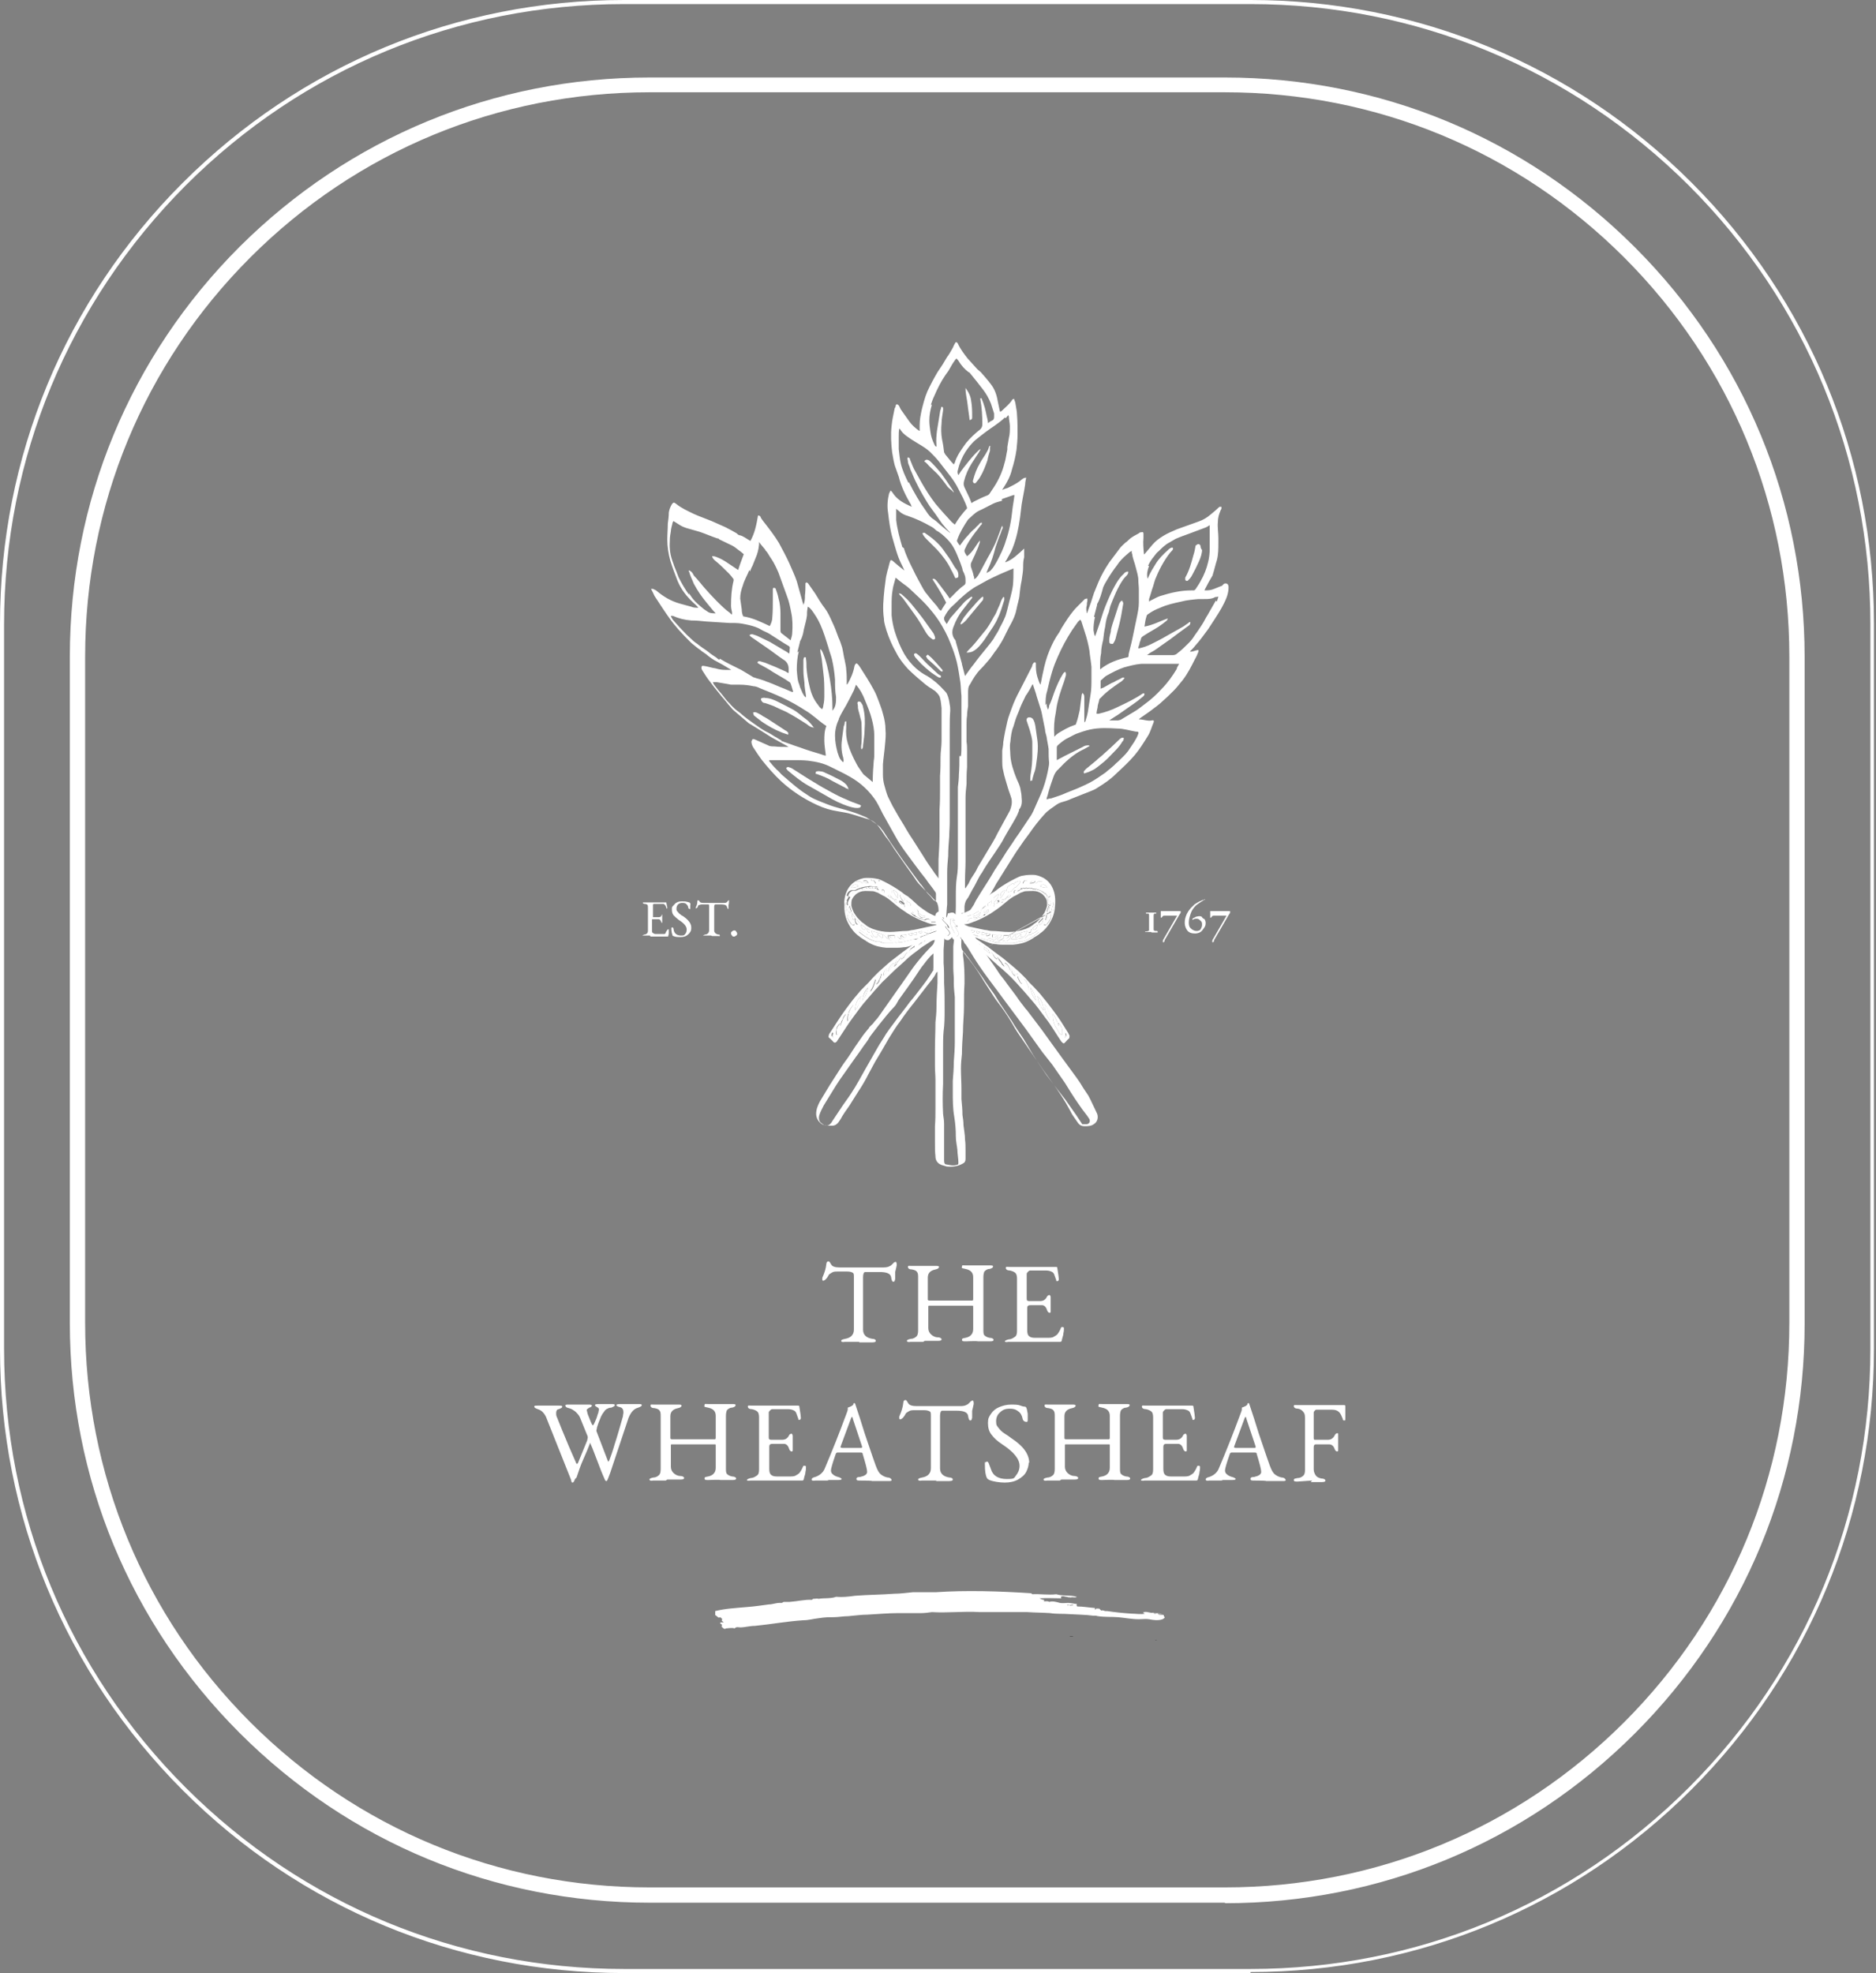 <?xml version="1.0" encoding="UTF-8"?>
<svg xmlns="http://www.w3.org/2000/svg" id="Layer_1" data-name="Layer 1" width="368" height="387" version="1.1" viewBox="0 0 368 387">
  <rect x="0" y="0" width="368" height="387" fill="#808080" stroke="none"/>
  <defs>
    <style>
      .cls-1 {
        fill: #1d1d1b;
      }

      .cls-1, .cls-2, .cls-3 {
        stroke-width: 0px;
      }

      .cls-2 {
        fill-rule: evenodd;
      }

      .cls-2, .cls-3 {
        fill: #fff;
      }
    </style>
  </defs>
  <g>
    <path class="cls-3" d="M168.6,263.2h-2.9c-.4.1-.7,0-.7-.2s.3-.3.8-.4c1.1-.2,1.7-.8,1.7-1.8v-10.3c0-.5,0-.8-.3-.9-.2-.1-.5-.2-1-.2h-1.9c-.4,0-.8,0-1.1.2-.3.2-.6.3-.7.6-.1.2-.3.5-.5.7-.2.2-.4.3-.5.3s-.2,0-.2-.3,0-.3.1-.5c.3-.7.6-1.5.7-2.5,0-.3.2-.5.4-.5s.3.2.6.7c.2.3.7.5,1.6.5h8.6c.6,0,1-.1,1.3-.3.1,0,.3-.2.4-.3.2-.2.3-.3.4-.4.1,0,.2-.1.3-.1s.2.2.2.5v.2c-.1.5-.2.9-.3,1.3,0,.4,0,.7,0,.9v.3c0,.2,0,.3-.1.5,0,.2-.2.2-.3.2-.2,0-.3-.3-.4-.9-.1-.7-.9-1-2.2-1s-1.3,0-1.8,0c-.5,0-.9,0-1.1,0-.2,0-.4.3-.4,1v10.3c0,1,.6,1.6,1.8,1.8.5,0,.7.2.7.4s-.2.3-.7.3h-2.6Z"></path>
    <path class="cls-3" d="M181.1,263.2h-2.5c-.4.1-.7,0-.7-.2s.3-.3.8-.4c.5,0,.9-.3,1.1-.5.2-.2.3-.6.3-1.2v-10.2c0-.6,0-.9-.2-1.2s-.5-.4-1-.5c-.5,0-.8-.2-.8-.5s.2-.2.7-.2h2.3c0,0,2.4,0,2.4,0,.4,0,.7,0,.7.2s-.2.4-.7.5c-1,.2-1.5.7-1.5,1.6v4.3c0,.1.1.2.3.2h8.4c.1,0,.2,0,.2-.3v-4.3c0-.9-.5-1.4-1.5-1.6s-.7-.2-.7-.5.2-.2.7-.2h2.6c0,0,2.1,0,2.1,0,.4,0,.7,0,.7.2s-.2.4-.7.5c-.5,0-.8.3-1,.5-.1.2-.2.6-.2,1.1v10.2c0,.6,0,1,.2,1.2.2.2.5.4,1,.5.5,0,.8.2.8.4s-.2.3-.7.3h-2.4c0-.1-2.4,0-2.4,0-.4,0-.7,0-.7-.3s.2-.3.7-.4c1-.2,1.5-.8,1.5-1.7v-4.3c0-.2,0-.3-.1-.3h-8.6c0,0-.1,0-.1.2v4.2c0,.5.2.9.5,1.2.3.3.8.6,1.3.6.5,0,.8.2.8.4s-.2.3-.7.3h-2.6Z"></path>
    <path class="cls-3" d="M200.4,263.2h-2.6c-.4.1-.7,0-.7-.1s.3-.3.8-.4c.5,0,.9-.3,1.2-.5.3-.2.4-.6.4-1.2v-10.2c0-.5-.1-.9-.3-1.1-.2-.2-.6-.4-1.1-.5-.5,0-.8-.2-.8-.5s.2-.2.7-.2h4c0,0,5,0,5,0,.3,0,.4,0,.4.2.2,1.2.3,2,.3,2.2s-.1.4-.3.4-.2,0-.2-.2c-.2-.5-.3-.9-.4-1.1-.1-.3-.3-.5-.6-.6-.2-.1-.6-.2-1-.2h-3c-.2,0-.3,0-.5.2s-.3.3-.3.5v4.8c0,.1,0,.3.1.4,0,0,.2.1.3.1h2.2c.7,0,1.1-.3,1.4-.9,0,0,0-.1.2-.2,0,0,.2-.1.2-.1s.1,0,.2.1c0,0,.1.2.1.3v1.2c0,0,0,1.5,0,1.5,0,.3,0,.4-.2.4-.2,0-.4-.2-.5-.5-.2-.7-.6-1-1-1h-2.1c-.3,0-.5,0-.6.1-.1,0-.2.2-.2.5v4.3c0,.6.1,1,.4,1.2.2.2.6.3,1.1.3h2.4c.5,0,1,0,1.3-.2s.6-.3.8-.6c.2-.3.4-.6.6-1.1,0-.2.2-.2.3-.2s.3,0,.3.2c0,.3,0,.6-.1,1,0,.4-.2.8-.3,1.3,0,.3-.2.4-.3.4h-7.4Z"></path>
    <path class="cls-3" d="M112.8,290.1c-.2.5-.3.7-.5.7s-.2-.2-.3-.6l-4.9-12.3c-.4-.8-.9-1.3-1.6-1.5-.5-.2-.7-.3-.7-.5s.2-.2.7-.2h2c0,0,2.1,0,2.1,0,.4,0,.7,0,.7.2s-.2.3-.7.5c-.3,0-.5.3-.5.7s0,.6.2,1c.6,1.5,1.2,3,1.8,4.4.6,1.5,1.3,3,1.9,4.4,0,.2.1.2.2.2s.1,0,.2-.2l1.8-4.4c0-.2.1-.4.1-.5s0-.3-.2-.7l-1.3-3.2c-.2-.5-.5-.8-.9-1.2-.4-.3-.8-.6-1.3-.7-.5-.1-.7-.3-.7-.5s.2-.2.7-.2h2.1c0,0,1.7,0,1.7,0,.4,0,.7,0,.7.2s-.2.3-.5.4c-.3.2-.5.3-.5.5l.2.8c.2.5.4,1,.6,1.5.2.5.4.7.4.7s.2-.2.4-.7c.1-.3.3-.6.4-1,.1-.3.2-.7.3-.9,0-.3.1-.4.1-.5,0-.2-.1-.4-.4-.5-.3-.2-.4-.3-.4-.4s.2-.2.7-.2h1.2s1.3,0,1.3,0c.4,0,.7,0,.7.2s-.2.3-.7.5c-.3,0-.6.1-.7.2-.2,0-.3.2-.5.3-.1.2-.3.4-.5.7-.1.2-.3.5-.4.8-.1.3-.3.7-.4,1-.1.3-.2.6-.3.9,0,.3-.1.4-.1.5,0,.2,0,.2,0,.2l2.3,6c0,0,0,0,0,0s0,0,.2-.2c.3-.8.7-1.9,1.1-3.3.5-1.5,1-3.3,1.6-5.4,0-.3.1-.5.1-.8,0-.5-.2-.9-.7-1-.5-.1-.7-.3-.7-.4s.2-.2.7-.2h1.6s2,0,2,0c.4,0,.7,0,.7.2s-.2.3-.7.5c-.8.2-1.4.8-1.9,2l-3.6,10.8c-.4,1.1-.6,1.6-.7,1.6-.2,0-.3-.1-.4-.4-.5-1.1-1-2.4-1.6-4-.6-1.6-1-2.6-1.2-3,0,0,0-.1,0-.1,0,0,0,0-.1.1,0,0,0,.1,0,.1-.4,1-.8,2-1.3,3.1s-.9,2.3-1.3,3.5Z"></path>
    <path class="cls-3" d="M130.6,290.4h-2.5c-.4.1-.7,0-.7-.2s.3-.3.8-.4c.5,0,.9-.3,1.1-.5.2-.2.3-.6.3-1.2v-10.2c0-.6,0-.9-.2-1.2s-.5-.4-1-.5c-.5,0-.8-.2-.8-.5s.2-.2.7-.2h2.3c0,0,2.4,0,2.4,0,.4,0,.7,0,.7.2s-.2.4-.7.5c-1,.2-1.5.7-1.5,1.6v4.3c0,.1.1.2.3.2h8.4c.1,0,.2,0,.2-.3v-4.3c0-.9-.5-1.4-1.5-1.6s-.7-.2-.7-.5.2-.2.7-.2h2.6c0,0,2.1,0,2.1,0,.4,0,.7,0,.7.2s-.2.4-.7.5c-.5,0-.8.3-1,.5-.1.2-.2.6-.2,1.1v10.2c0,.6,0,1,.2,1.2.2.2.5.4,1,.5.5,0,.8.2.8.4s-.2.3-.7.3h-2.4c0-.1-2.4,0-2.4,0-.4,0-.7,0-.7-.3s.2-.3.7-.4c1-.2,1.5-.8,1.5-1.7v-4.3c0-.2,0-.3-.1-.3h-8.6c0,0-.1,0-.1.2v4.2c0,.5.2.9.5,1.2.3.3.8.6,1.3.6.5,0,.8.2.8.4s-.2.3-.7.3h-2.6Z"></path>
    <path class="cls-3" d="M149.8,290.4h-2.6c-.4.1-.7,0-.7-.1s.3-.3.8-.4c.5,0,.9-.3,1.2-.5.3-.2.4-.6.4-1.2v-10.2c0-.5-.1-.9-.3-1.1-.2-.2-.6-.4-1.1-.5-.5,0-.8-.2-.8-.5s.2-.2.7-.2h4c0,0,5,0,5,0,.3,0,.4,0,.4.2.2,1.2.3,2,.3,2.2s-.1.4-.3.4-.2,0-.2-.2c-.2-.5-.3-.9-.4-1.1-.1-.3-.3-.5-.6-.6-.2-.1-.6-.2-1-.2h-3c-.2,0-.3,0-.5.2s-.3.3-.3.5v4.8c0,.1,0,.3.1.4,0,0,.2.1.3.1h2.2c.7,0,1.1-.3,1.4-.9,0,0,0-.1.2-.2,0,0,.2-.1.2-.1s.1,0,.2.1c0,0,.1.2.1.3v1.2c0,0,0,1.5,0,1.5,0,.3,0,.4-.2.4-.2,0-.4-.2-.5-.5-.2-.7-.6-1-1-1h-2.1c-.3,0-.5,0-.6.1-.1,0-.2.2-.2.5v4.3c0,.6.1,1,.4,1.2.2.2.6.3,1.1.3h2.4c.5,0,1,0,1.3-.2s.6-.3.8-.6c.2-.3.4-.6.6-1.1,0-.2.2-.2.3-.2s.3,0,.3.2c0,.3,0,.6-.1,1,0,.4-.2.8-.3,1.3,0,.3-.2.4-.3.4h-7.4Z"></path>
    <path class="cls-3" d="M162.6,290.4h-2.7c-.4.1-.7,0-.7-.2s.2-.4.7-.5c.9-.3,1.6-.9,1.9-1.7,1.4-3.3,2.8-6.8,4.2-10.6.2-.5.3-.8.3-1s0-.3,0-.3c.5-.2.8-.3,1-.5,0,0,0-.1.1-.1s0,0,0-.1c0-.1.1-.2.2-.2,0,0,.2.1.2.3.6,1.8,1.2,3.6,1.8,5.6.7,2,1.4,4.2,2.2,6.4.3.8.6,1.4,1,1.7.4.3.8.5,1.3.6.5,0,.8.3.8.5s-.2.2-.7.2h-3.1c0-.1-2.4-.1-2.4-.1-.4,0-.7,0-.7-.3s.2-.4.7-.4c.9-.2,1.4-.5,1.4-1s-.3-1.6-.9-3.6c0-.2-.2-.2-.6-.2h-4.3c-.2,0-.3.1-.4.4-.6,1.7-.9,2.8-.9,3.1s.1.6.4.8c.2.2.6.4,1,.5s.7.3.7.4-.2.2-.7.2h-2.1ZM164.8,283.8c0,.1.2.2.5.2h3.5c.2,0,.3,0,.3-.1v-.2s-1.8-5.4-1.8-5.4c0-.3-.2-.4-.2-.4,0,0-.1.1-.2.4l-2,5.4v.2Z"></path>
    <path class="cls-3" d="M183.7,290.4h-2.9c-.4.1-.7,0-.7-.2s.3-.3.8-.4c1.1-.2,1.7-.8,1.7-1.8v-10.3c0-.5,0-.8-.3-.9-.2-.1-.5-.2-1-.2h-1.9c-.4,0-.8,0-1.1.2-.3.2-.6.3-.7.6-.1.2-.3.5-.5.7-.2.2-.4.3-.5.3s-.2,0-.2-.3,0-.3.1-.5c.3-.7.6-1.5.7-2.5,0-.3.2-.5.4-.5s.3.2.6.7c.2.3.7.5,1.6.5h8.6c.6,0,1-.1,1.3-.3.1,0,.3-.2.4-.3.2-.2.3-.3.4-.4.1,0,.2-.1.3-.1s.2.2.2.5v.2c-.1.5-.2.9-.3,1.3,0,.4,0,.7,0,.9v.3c0,.2,0,.3-.1.5,0,.2-.2.2-.3.2-.2,0-.3-.3-.4-.9-.1-.7-.9-1-2.2-1s-1.3,0-1.8,0c-.5,0-.9,0-1.1,0-.2,0-.4.3-.4,1v10.3c0,1,.6,1.6,1.8,1.8.5,0,.7.2.7.4s-.2.3-.7.3h-2.6Z"></path>
    <path class="cls-3" d="M201.8,286.8c0,.7-.2,1.3-.5,1.9-.3.6-.9,1.1-1.6,1.5-.7.4-1.6.6-2.6.6s-2.3-.2-3-.5c-.2-.1-.4-.2-.5-.4-.3-.6-.4-1.4-.4-2.6s0-.3.1-.4c0-.2.2-.2.4-.2s.3.5.7,1.5c.4,1.3,1.5,1.9,3.1,1.9s1.4-.2,1.8-.7.7-1.1.7-1.9c0-1.3-1.1-2.7-3.4-4.2-.9-.6-1.6-1.2-2.1-1.9-.5-.6-.7-1.4-.7-2.3s.2-1.2.6-1.8c.4-.6.9-1,1.6-1.3.7-.3,1.5-.5,2.3-.5s1.4,0,1.9.2c.5.2.7.2.8.2.2,0,.3.1.4.4s.1.6.2,1c0,.4,0,.7,0,1,0,.4,0,.6-.2.6-.4,0-.7-.2-.8-.6-.1-.6-.4-1.2-.9-1.5-.5-.4-1-.5-1.7-.5s-1.3.2-1.8.7c-.5.4-.8,1-.8,1.8s.2.9.5,1.3c.3.4.7.8,1.2,1.1.5.3.9.6,1.3.9,2.3,1.5,3.5,3.1,3.5,4.9Z"></path>
    <path class="cls-3" d="M207.9,290.4h-2.5c-.4.1-.7,0-.7-.2s.3-.3.8-.4c.5,0,.9-.3,1.1-.5.2-.2.3-.6.3-1.2v-10.2c0-.6,0-.9-.2-1.2s-.5-.4-1-.5c-.5,0-.8-.2-.8-.5s.2-.2.7-.2h2.3c0,0,2.4,0,2.4,0,.4,0,.7,0,.7.2s-.2.4-.7.5c-1,.2-1.5.7-1.5,1.6v4.3c0,.1.1.2.3.2h8.4c.1,0,.2,0,.2-.3v-4.3c0-.9-.5-1.4-1.5-1.6s-.7-.2-.7-.5.2-.2.7-.2h2.6c0,0,2.1,0,2.1,0,.4,0,.7,0,.7.2s-.2.4-.7.5c-.5,0-.8.3-1,.5-.1.2-.2.6-.2,1.1v10.2c0,.6,0,1,.2,1.2.2.2.5.4,1,.5.5,0,.8.2.8.4s-.2.3-.7.3h-2.4c0-.1-2.4,0-2.4,0-.4,0-.7,0-.7-.3s.2-.3.7-.4c1-.2,1.5-.8,1.5-1.7v-4.3c0-.2,0-.3-.1-.3h-8.6c0,0-.1,0-.1.2v4.2c0,.5.2.9.5,1.2.3.3.8.6,1.3.6.5,0,.8.2.8.4s-.2.3-.7.3h-2.6Z"></path>
    <path class="cls-3" d="M227.1,290.4h-2.6c-.4.1-.7,0-.7-.1s.3-.3.8-.4c.5,0,.9-.3,1.2-.5.3-.2.4-.6.4-1.2v-10.2c0-.5-.1-.9-.3-1.1-.2-.2-.6-.4-1.1-.5-.5,0-.8-.2-.8-.5s.2-.2.7-.2h4c0,0,5,0,5,0,.3,0,.4,0,.4.2.2,1.2.3,2,.3,2.2s-.1.4-.3.4-.2,0-.2-.2c-.2-.5-.3-.9-.4-1.1-.1-.3-.3-.5-.6-.6-.2-.1-.6-.2-1-.2h-3c-.2,0-.3,0-.5.2s-.3.3-.3.5v4.8c0,.1,0,.3.1.4,0,0,.2.1.3.1h2.2c.7,0,1.1-.3,1.4-.9,0,0,0-.1.2-.2,0,0,.2-.1.2-.1s.1,0,.2.1c0,0,.1.2.1.3v1.2c0,0,0,1.5,0,1.5,0,.3,0,.4-.2.4-.2,0-.4-.2-.5-.5-.2-.7-.6-1-1-1h-2.1c-.3,0-.5,0-.6.1-.1,0-.2.2-.2.5v4.3c0,.6.1,1,.4,1.2.2.2.6.3,1.1.3h2.4c.5,0,1,0,1.3-.2s.6-.3.8-.6c.2-.3.4-.6.6-1.1,0-.2.2-.2.3-.2s.3,0,.3.2c0,.3,0,.6-.1,1,0,.4-.2.8-.3,1.3,0,.3-.2.4-.3.4h-7.4Z"></path>
    <path class="cls-3" d="M239.9,290.4h-2.7c-.4.1-.7,0-.7-.2s.2-.4.7-.5c.9-.3,1.6-.9,1.9-1.7,1.4-3.3,2.8-6.8,4.2-10.6.2-.5.3-.8.3-1s0-.3,0-.3c.5-.2.8-.3,1-.5,0,0,0-.1.1-.1s0,0,0-.1c0-.1.1-.2.2-.2,0,0,.2.1.2.3.6,1.8,1.2,3.6,1.8,5.6.7,2,1.4,4.2,2.2,6.4.3.8.6,1.4,1,1.7.4.3.8.5,1.3.6.5,0,.8.3.8.5s-.2.2-.7.2h-3.1c0-.1-2.4-.1-2.4-.1-.4,0-.7,0-.7-.3s.2-.4.7-.4c.9-.2,1.4-.5,1.4-1s-.3-1.6-.9-3.6c0-.2-.2-.2-.6-.2h-4.3c-.2,0-.3.1-.4.4-.6,1.7-.9,2.8-.9,3.1s.1.6.4.8c.2.2.6.4,1,.5s.7.3.7.4-.2.2-.7.2h-2.1ZM242,283.8c0,.1.2.2.5.2h3.5c.2,0,.3,0,.3-.1v-.2s-1.8-5.4-1.8-5.4c0-.3-.2-.4-.2-.4,0,0-.1.1-.2.4l-2,5.4v.2Z"></path>
    <path class="cls-3" d="M257.4,290.4l-2.9.2c-.4,0-.7,0-.7-.3s.3-.3.8-.4c.5,0,.9-.3,1.1-.5.2-.2.3-.6.3-1.2v-9.6c0-.7,0-1.3-.3-1.6-.2-.3-.5-.6-1.1-.7-.5,0-.8-.2-.8-.5s.2-.2.7-.2h3.9c0,0,3.9,0,3.9,0h1.2c.3,0,.4,0,.4.2,0,.2,0,.5,0,.9,0,.4,0,.8,0,1.4s0,.5-.2.5-.3,0-.3-.3c-.2-.5-.4-1-.7-1.3-.3-.3-.7-.5-1.4-.5h-2.9c-.2,0-.4,0-.5.2-.1.1-.2.2-.2.4,0,.1,0,.4,0,.7,0,.2,0,.4,0,.7v2.6c0,.4,0,.6,0,.8,0,.3,0,.5.2.5h2.6c.7,0,1.1-.4,1.4-1,0,0,0-.1.2-.2,0,0,.2-.1.2-.1s.1,0,.2.1c0,0,0,.2,0,.4s0,.4,0,.6c0,.2,0,.4,0,.6,0,.3,0,.8,0,1.5,0,.3,0,.4-.2.4-.2,0-.4-.2-.5-.5-.2-.6-.6-.9-1.1-.9s-.8,0-1.1,0c-.2,0-.4,0-.6,0s-.5,0-.8,0c-.4,0-.5.2-.5.6,0,1.9,0,3.3,0,4.3,0,.5.2.9.4,1.2.2.3.6.5,1.1.6.5,0,.8.2.8.4s-.2.3-.7.3-.4,0-.6,0c-.2,0-.4,0-.6,0-.4,0-.7,0-1,0Z"></path>
  </g>
  <g>
    <path class="cls-3" d="M189,182.5s0,0,0,0c0,0,0-.2,0-.2,0,0,0,0,0,0,0,0,0,.1,0,.2Z"></path>
    <g>
      <path class="cls-3" d="M176.2,116.4c.3,0,.5,0,.7.2.3.3.7.6,1,.9.5.5,1,1.1,1.4,1.6.8,1,1.6,2,2.3,3,.5.7,1,1.4,1.5,2.1.1.2.2.4.3.7,0,.2.1.3,0,.4-.2.2-.4.2-.6,0-.5-.3-.9-.8-1.2-1.3-.7-1.2-1.4-2.4-2.2-3.5-.7-1-1.4-1.9-2.1-2.9-.2-.3-.5-.6-.8-.9,0,0-.1-.2-.2-.3Z"></path>
      <path class="cls-3" d="M179.3,128.3c.2-.2.3-.2.5-.1.3.2.5.4.8.7.6.6,1.2,1.3,1.9,1.9.5.5,1,.9,1.5,1.4,0,0,.2.1.3.2.2,0,.3.2.3.4-.2.2-.4.1-.6,0-.6-.4-1.1-.7-1.6-1.1-.6-.5-1.2-1-1.7-1.5-.4-.4-.7-.8-1.1-1.2-.1-.1-.2-.3-.3-.5Z"></path>
      <path class="cls-3" d="M184.7,131.7c-.1,0-.2-.1-.3-.2-.8-.8-1.7-1.6-2.5-2.3,0,0,0-.1-.1-.2-.2-.3-.2-.3.2-.6.2.2.5.4.7.6.7.7,1.3,1.4,2,2.2.1.1.3.3.2.5Z"></path>
      <path class="cls-3" d="M202.1,153.2c0-.5,0-1,.1-1.5.2-1.2.3-2.4.3-3.5,0-.8,0-1.7,0-2.5,0-.9-.3-1.7-.5-2.5-.2-.6-.4-1.2-.6-1.8-.1-.4.1-.7.5-.7.3,0,.5.1.7.3.3.4.4.9.5,1.4.1.9.3,1.9.4,2.8.2,1.5,0,3-.2,4.4-.1.8-.2,1.5-.5,2.2-.1.3-.2.7-.3,1.1,0,.1,0,.3-.2.2Z"></path>
      <path class="cls-3" d="M189.4,76.1c.6.8,1,1.6,1.1,2.5.2,1.1.2,2.1.2,3.2,0,.3,0,.5-.5.6-.1-1.1-.3-2.1-.4-3.1-.1-1-.4-2-.4-3.2Z"></path>
      <path class="cls-3" d="M187.4,113.4c-.3-.6-.5-1.1-.8-1.6-.7-1.5-1.7-2.8-2.8-4-.7-.7-1.4-1.4-2.1-2.1-.3-.3-.5-.6-.7-.9,0,0,0-.2,0-.3,0,0,.2,0,.3,0,0,0,.2,0,.2.1,1.5,1,2.8,2.1,3.8,3.6.4.6.9,1.2,1.3,1.9.2.3.4.7.6,1,.1.2.3.4.5.7.2.3.3.6.3,1,0,.4,0,.5-.5.6Z"></path>
      <path class="cls-3" d="M154.2,150.7c.2-.3.4-.3.6-.2.4.1.7.3,1,.5,1.3.8,2.6,1.7,4,2.5,1.1.7,2.2,1.3,3.3,1.9.9.5,1.9,1,2.9,1.4.8.4,1.7.7,2.5,1,.1,0,.2.1.4.2,0,.2-.2.3-.2.4-.7.2-1.4,0-2.1-.2-1.6-.5-3-1.2-4.5-2.1-1.2-.7-2.5-1.4-3.7-2.1-1.4-.8-2.7-1.9-3.9-2.9-.1-.1-.2-.3-.3-.4Z"></path>
      <path class="cls-3" d="M166.3,154.7c-.2,0-.4-.1-.5-.2-1.1-.6-2.2-1.1-3.2-1.7-.8-.4-1.6-.7-2.4-1,0,0-.2,0-.2,0,0-.4,0-.4.2-.5.2,0,.5-.1.7,0,.3,0,.7.1,1,.3,1,.4,1.9.9,2.9,1.4.4.2.8.5,1.1.8.2.2.4.5.5.8,0,0,0,.2,0,.4Z"></path>
      <path class="cls-3" d="M197,117.2c0,.2,0,.3,0,.5-.4,1.2-.7,2.4-1.3,3.6-.2.5-.5,1-.8,1.5-.6.9-1.2,1.8-1.8,2.7-.6.8-1.2,1.6-2,2.1-.4.3-.9.4-1.5.4.1-.2.2-.2.2-.3.5-.5,1-1,1.5-1.6.6-.7,1.1-1.4,1.7-2.1.8-.9,1.4-2,2-3.1.3-.4.5-.9.7-1.4.3-.6.5-1.1.7-1.7.1-.2.2-.4.4-.7,0,0,0,0,.1,0Z"></path>
      <path class="cls-3" d="M192.8,117c.2.3,0,.6,0,.7-1,1.2-2,2.4-3,3.6-.3.4-.6.7-1,1,0,0-.2.1-.3.2-.1-.1-.1-.3,0-.4.3-.5.5-1,.9-1.4.5-.7,1.1-1.3,1.7-2,.4-.5.9-1,1.4-1.5.1,0,.3-.2.4-.3Z"></path>
      <path class="cls-3" d="M212.8,151.7c0,0-.2,0-.2-.1,0,0,0-.2,0-.3.2-.2.4-.5.7-.7.6-.5,1.2-1,1.7-1.4.5-.5,1.1-.9,1.6-1.4.9-.8,1.9-1.7,2.8-2.6.2-.2.4-.4.7-.5,0,0,.2,0,.3,0,0,0,.1.2,0,.3,0,.1,0,.3-.2.4-.4.7-.9,1.3-1.4,1.8-.7.7-1.4,1.5-2.1,2.1-.6.5-1.2,1-1.9,1.5-.3.2-.8.4-1.2.6-.3.1-.6.2-.9.3Z"></path>
      <path class="cls-3" d="M159.7,142.7c-.7,0-1.1-.4-1.5-.7-1.1-.7-2.2-1.4-3.3-2-.8-.5-1.7-.8-2.5-1.2-.7-.4-1.5-.6-2.3-.9-.3,0-.5-.1-.7-.4-.2-.3-.2-.5.1-.6.2,0,.4-.1.6,0,.9,0,1.8.4,2.6.8,1,.5,2,1,2.9,1.5.7.4,1.3.9,1.9,1.4.5.4,1,.7,1.4,1.2.3.3.5.6.8,1Z"></path>
      <path class="cls-3" d="M147.7,139.8c.3-.2.5-.1.8,0,.4.2.8.4,1.2.7.6.3,1.2.7,1.8,1.1.9.6,1.7,1.1,2.6,1.7.1,0,.2.1.3.2.2.1.3.3.2.6-.5-.2-1-.3-1.4-.5-1.3-.5-2.5-1.2-3.7-2-.5-.4-1-.8-1.4-1.1-.2-.1-.3-.3-.3-.5Z"></path>
      <path class="cls-3" d="M220.1,117.8c.2.3.3.5.2.8-.2,1.2-.4,2.5-.7,3.7-.2.9-.5,1.8-.7,2.7-.1.5-.3.9-.6,1.3-.7,0-.7-.1-.7-.8,0-.6.2-1.1.3-1.6,0-.5.2-1,.3-1.4.4-1.2.8-2.5,1.2-3.7.1-.3.2-.6.5-.9Z"></path>
      <path class="cls-3" d="M187,96.7c0,0,0-.2-.1-.3-.2-.2-.4-.4-.7-.6,0,0-.2-.2-.3-.3-.8-1.1-1.6-2.2-2.6-3.1-.5-.5-1-.9-1.4-1.4-.2-.2-.4-.4-.6-.5.2-.3.4-.4.7-.3.3.1.5.3.7.5.7.7,1.3,1.4,1.9,2.1.6.8,1.2,1.7,1.8,2.6.2.3.4.6.6.9,0,0,0,.1.1.2,0,0,0,0-.1,0Z"></path>
      <path class="cls-3" d="M235.8,107.8c0,.8-.3,1.6-.6,2.3-.4.9-.9,1.9-1.4,2.8-.2.4-.5.7-.8,1,0,0-.2.1-.3,0-.2,0-.2-.2-.2-.3,0-.1,0-.2,0-.3.8-1.4,1.2-2.9,1.6-4.4.2-.6.3-1.1.4-1.7,0-.1,0-.2.2-.3.3-.3.7-.2.8.2,0,.2.1.5.2.7Z"></path>
      <path class="cls-3" d="M194.2,87.7c0,.2,0,.5,0,.7-.2.6-.4,1.3-.5,1.9-.4,1.1-.8,2.2-1.4,3.2-.2.4-.5.7-.8,1.1,0,.1-.2.2-.4.2-.3-.2-.3-.4-.2-.7.3-1.1.7-2.2,1.3-3.2.4-.8,1-1.5,1.4-2.3.2-.3.3-.6.4-.9,0,0,0-.2.1-.2,0,0,.1,0,.2,0Z"></path>
      <path class="cls-3" d="M169,147c-.2-.5,0-1,0-1.4.1-1.2,0-2.5,0-3.7,0-.5-.2-.9-.3-1.4-.1-.5-.3-1-.4-1.6,0-.3,0-.6-.1-.9,0-.2,0-.3.2-.4.2,0,.4,0,.5.2.2.3.4.6.4.9.4,1.5.4,2.9.3,4.4,0,1.1-.2,2.1-.3,3.1,0,.2,0,.5-.2.7Z"></path>
    </g>
    <g>
      <g>
        <path class="cls-3" d="M168.4,182.7c0-.1.1-.2.2-.4.1.1.2.2.4.3.2.2.4.3.6.4.2,0,.4.1.5.3,0,0,.2.1.2,0,.3,0,.5.1.7.4.1.2.3.3.5.3.5,0,1,.1,1.5.2.3,0,.7,0,1,0,0,0,0,0,.1-.1-.3-.2-.6-.5-.9-1,.3,0,.6.1,1,.2,0,0,0,.1,0,.2,0,.3,0,.6.3.8.3.3.6.4,1,.2.2-.1.5-.2.8,0,.2,0,.4,0,.5-.2,0-.1-.2-.2-.3-.3-.1,0-.2,0-.3-.2-.1,0-.2-.2-.3-.4.2,0,.5,0,.7,0,0,.4.2.6.5.8.2.2.5.2.7,0,.3-.1.6-.2,1-.2.1,0,.3,0,.4,0,0,0,.1,0,.2,0,.2,0,.5,0,.7,0-.2,0-.5.2-.7.2-.8.2-1.6.4-2.4.6-.3,0-.7,0-1,.1,0,0,0,0-.1,0-.2-.1-.4,0-.6,0-.4,0-.7,0-1.1,0-.1,0-.3,0-.4,0-.2,0-.4.1-.6,0,0,0,0,0-.1,0-.2-.1-.4-.2-.5-.2-.2,0-.4,0-.6,0-.8-.2-1.5-.5-2.2-1-.4-.3-.8-.5-1.2-.9Z"></path>
        <path class="cls-3" d="M179.5,179.5c-.1,0-.2,0-.3-.1-.1,0-.2-.2-.3-.2,0,0-.2-.1-.2-.3-.2,0-.2,0-.2-.3.2-.1.4,0,.5.2,0,0,0,0,0,.1.1.2.3.3.5.2,0-.5-.3-.9-.4-1.4.3.2.6.4.8.7,0,0,0,.1.1.2,0,.3.2.3.4.2,0,0,0,0,.1,0,.3.2.7.4,1,.6,0,0,.1.2.2.1,0,0,.1,0,.2,0,.7.3,1.3.5,2,.7.2,0,.4,0,.5,0,0,.2-.1.4-.2.6-.5,0-1.1,0-1.6,0-.1-.4-.3-.6-.6-.6-.2,0-.4,0-.6.2,0,0-.2,0-.2,0-.2-.2-.5-.3-.8-.3,0,0,0,0,0,0-.3-.1-.5-.3-.8-.4,0,0,0,0,0,0ZM180.1,178.9c0,.3,0,.5.2.7.2.3.5.5.9.4.2,0,.3-.1.3-.4,0,0,0,0,0,0-.4.1-.8,0-1.1-.4,0-.1-.2-.2-.3-.3Z"></path>
        <path class="cls-3" d="M172,174.1c0,0,0,.1,0,.2-.2,0-.2-.2-.4-.2,0,0,0,0,0,.1-.1,0-.3,0-.4,0,0,0,0-.1-.1-.2,0,0,0,.1,0,.2,0,0-.2,0-.3,0q-.3,0-.4-.2c-.1,0,0,.1,0,.2-.2,0-.3.1-.5-.1,0,0,0,.1,0,.2-.2,0-.4,0-.6.1,0,0-.1,0-.2-.2,0,.2-.2.2-.3.2-.5.2-1,.4-1.4.9,0,0,0,0-.1-.1-.1.2-.3.4-.4.7,0,0,0,0,.1,0,0,.2-.1.5-.2.7,0,.2,0,.5,0,.8-.1,0-.3.1-.4.2-.1-.2-.2-.5,0-.8,0-.2.2-.4.3-.6s0-.2.1-.3c-.1,0-.2,0-.4-.1,0-.5.5-1.1,1-1.1.1,0,.2,0,.4,0,.1,0,.3,0,.4-.1.6-.3,1.2-.5,1.9-.6.2,0,.5,0,.7-.1.3,0,.6,0,.8.1.2,0,.3.1.5,0,.3,0,.5.1.7.4,0,0,0,.2,0,.3-.3,0-.5-.2-.7-.5,0,0,0,0,0,0Z"></path>
        <path class="cls-3" d="M174.9,175.3c0,0-.1-.2-.2-.3,0,0-.1-.1-.2-.1-.3,0-.6-.1-.8-.4-.1-.2-.2-.3-.4-.5,0,0,0,0,0,0,0,.1-.1.1-.2,0-.3-.3-.6-.5-.8-.9,0,0,0-.2-.1-.3.1,0,.2,0,.3,0,.2,0,.4.2.6.2.1,0,.2.1.3.3,0,0,0,.1.1.2,0,0,.1-.2.2-.2,0,0,0,0,.1,0,.3.2.6.4.9.6,0,0,0,0,.1.1,0,.3.2.6.2,1Z"></path>
        <path class="cls-3" d="M173.2,183.3v.6c-.2,0-.4,0-.5-.1-.1-.1-.2-.3-.3-.4,0,0-.2-.2-.3-.3,0,.2,0,.4,0,.7-.2,0-.5,0-.7-.2,0,0-.2-.2-.2-.3-.1-.2-.2-.4-.3-.7.8.2,1.5.4,2.3.7Z"></path>
        <path class="cls-3" d="M183.3,182.1c.2,0,.3-.1.4,0,0,0,.1,0,.2,0,0,.2,0,.3-.2.4-.4.2-.9.3-1.3.5-.3,0-.5.2-.8.3-.3.1-.7.2-1,.4,0,0-.1,0-.2,0,0-.1.2-.2.3-.2.2,0,.4-.1.6-.2.2,0,.4-.1.6-.2,0,0,.1,0,.2-.1-.2-.1-.4,0-.5-.1-.2,0-.3-.1-.5-.3.3,0,.5-.1.7-.2,0,.1.2.3.3.3,0,0,.2,0,.3,0,.1,0,.3-.1.4-.2,0,0,0,0,0,0,0,0-.1,0-.2-.1,0,0-.1,0-.2-.2,0,0,.2,0,.2,0,0,0,0,0,0,0,.2.2.4.2.5.3,0,0,0,0,0,0,0,0,0-.1,0-.2,0,0-.1-.1-.2-.2Z"></path>
        <path class="cls-3" d="M176.2,176.9c.1,0,.3,0,.4,0,.1.1.3.2.4.3.1,0,.2.2.4.1,0-.2,0-.3-.2-.5,0,0-.1-.2-.2-.3-.3-.3-.4-.7-.5-1.1,0,0,0,0,0,0,0,0,0,0,.1,0,.3.2.5.4.8.6,0,0,.1.1.1.2,0,.1,0,.3,0,.4,0,.4,0,.8,0,1.2,0,0-.1,0-.1-.2,0-.2-.2-.3-.3-.4,0,0,0,0,0,0-.1,0-.2,0-.3,0,0,0-.2-.2-.3-.2-.1,0-.2-.2-.1-.4Z"></path>
        <path class="cls-3" d="M167.5,181.4c-.2,0-.4,0-.5-.2-.3-.4-.6-.8-.8-1.3.1-.2,0-.3,0-.5,0-.1,0-.2,0-.3.1,0,.1.2.2.3.2.3.4.7.6,1,0,.1.2.2.3.3.2.2.3.4.3.7Z"></path>
        <path class="cls-3" d="M175.7,176.8c-.1,0-.2-.1-.2-.3,0,0,0-.2,0-.3,0,.1,0,.2,0,.3,0,0,0,0-.1,0,0,0,0,0-.1,0-.2-.2-.5-.3-.6-.7,0,.1,0,.2,0,.3-.2-.1-.3-.2-.5-.3v-.2c.1,0,.3,0,.4,0,0,0,.1.1.2.2.2.4.5.6.8.6.3,0,.3.1.3.5,0,0,0,.1,0,.2Z"></path>
        <path class="cls-3" d="M167.8,180.2c.3.3.6.6.9.9,0,0,0,0,0,0-.1.3-.2.4-.4.2,0,0,0,0,0,0-.4-.2-.5-.5-.5-1.1,0,0,0,0,0-.2Z"></path>
        <path class="cls-3" d="M175.6,184.1c-.5.2-.9,0-1.1-.6,0,0,0,0,0,0,.3,0,.6,0,1,0,0,.2,0,.4,0,.6Z"></path>
        <path class="cls-3" d="M167,174.1c.2-.6.9-.8,1.4-.3-.2.2-1.1.4-1.4.3Z"></path>
        <path class="cls-3" d="M175.3,174.6c0,0,.1,0,.2.1.1.1.3.2.4.3,0,0,.2.2.2.3,0,.3.1.6.1.9-.4-.4-.8-.9-1-1.6,0,0,0,0,0,0Z"></path>
        <path class="cls-3" d="M178.6,177.8c-.5,0-.8-.5-.8-1.2,0,0,0,0,0,0,.2.2.4.4.7.5,0,0,.1.1.1.2,0,.1,0,.3,0,.4Z"></path>
        <path class="cls-3" d="M169,181.4s0,0,0,0c.3.2.5.4.8.6,0,.1-.1.3-.2.4-.4,0-.7-.5-.7-1Z"></path>
        <path class="cls-3" d="M166.6,177.6c.1.4.2.8.4,1.2-.1.1-.2.2-.3.3-.3-.3-.3-.9,0-1.5Z"></path>
        <path class="cls-3" d="M177.9,183.8c-.4.2-.8,0-1.1-.4.3,0,.7,0,1-.1,0,.2,0,.3,0,.5Z"></path>
        <path class="cls-3" d="M169.2,173.4c-.5,0-.9-.1-1.4-.4,0,0,.1,0,.2-.1,0,0,.2,0,.3,0,.1,0,.3,0,.4,0,.2.1.4.3.6.4,0,0,0,0,0,0Z"></path>
        <path class="cls-3" d="M167.1,179c.2.3.4.7.6,1,0,.2-.2.3-.3.5-.2-.4-.3-.9-.3-1.5Z"></path>
        <path class="cls-3" d="M179,183c.3,0,.6-.1.8-.2,0,.2,0,.3.1.5-.2.2-.6,0-1-.3Z"></path>
        <path class="cls-3" d="M166.1,179c-.2,0-.2,0-.3-.3-.1-.6-.2-1.2,0-1.8,0,.3,0,.7.2,1,0,.3.2.7.2,1Z"></path>
        <path class="cls-3" d="M171.7,173.4c-.4,0-.7-.3-1-.7,0,0,.1,0,.2,0,.1,0,.3,0,.4,0,.2.1.3.3.4.6Z"></path>
        <path class="cls-3" d="M170.4,173.2c-.4,0-.8,0-1.1-.4,0,0,.1,0,.1,0,.1,0,.3,0,.4,0,.3,0,.4.2.6.5Z"></path>
        <path class="cls-3" d="M178.1,183.2c.3,0,.5-.1.8-.2,0,.2,0,.4,0,.5-.3,0-.6,0-.8-.4Z"></path>
        <path class="cls-3" d="M170,182.1c.2.1.4.2.6.3,0,.2,0,.3,0,.5-.2,0-.3,0-.4-.2,0-.2-.1-.3-.2-.6Z"></path>
        <path class="cls-3" d="M180.8,182.6v.4c-.3.1-.5,0-.7-.2.2,0,.5-.1.7-.2Z"></path>
        <path class="cls-3" d="M173,174.6c0,0,.1,0,.1,0,.3,0,.4,0,.4.6-.2,0-.3-.2-.5-.3,0,0,0-.2,0-.3Z"></path>
        <path class="cls-3" d="M176,176.8c0,0,0,.1,0,.2h0s0-.1,0-.2c0,0,0,0,0,0Z"></path>
        <path class="cls-3" d="M181.5,179.6c0,.3-.1.4-.3.4-.3,0-.6-.1-.9-.4-.1-.2-.2-.4-.2-.7.1.1.2.2.3.3.3.4.7.5,1.1.4,0,0,0,0,0,0"></path>
        <path class="cls-3" d="M183.3,182.1c.2,0,.3-.1.4,0,0,0,.1,0,.2,0,0,.2,0,.3-.2.4-.4.2-.9.3-1.3.5-.3,0-.5.2-.8.3-.3.1-.7.2-1,.4,0,0-.1,0-.2,0,0-.1.2-.2.3-.2.2,0,.4-.1.6-.2.2,0,.4-.1.6-.2,0,0,.1,0,.2-.1-.2-.1-.4,0-.5-.1-.2,0-.3-.1-.5-.3.3,0,.5-.1.7-.2,0,.1.2.3.3.3,0,0,.2,0,.3,0,.1,0,.3-.1.4-.2,0,0,0,0,0,0,0,0-.1,0-.2-.1,0,0-.1,0-.2-.2,0,0,.2,0,.2,0,0,0,0,0,0,0,.2.2.4.2.5.3,0,0,0,0,0,0,0,0,0-.1,0-.2,0,0-.1-.1-.2-.2Z"></path>
      </g>
      <g>
        <path class="cls-3" d="M183.5,184.3c-.5.1-.9.3-1.3.6-.5.3-.9.6-1.4.9-.7.6-1.5,1.1-2.2,1.7-.4.3-.7.6-1,.9-.3.3-.7.6-1,.9-1.2,1-2.3,2.2-3.5,3.3-1,1.1-2,2.2-3,3.4-1,1.1-1.9,2.4-2.8,3.6-.9,1.2-1.7,2.5-2.5,3.7-.2.3-.4.6-.6.9,0,0-.1.2-.2.2-.2.2-.3.1-.5,0-.2-.3-.5-.5-.8-.8-.2-.1-.2-.3-.1-.6,0-.1.1-.3.2-.4,1-1.5,1.9-3,3-4.5.8-1.1,1.7-2.3,2.6-3.3.3-.4.7-.8,1.1-1.2.3-.3.6-.6.9-.9.3-.3.5-.6.8-.9.4-.4.8-.8,1.2-1.2,1.1-1,2.2-2,3.3-2.8.9-.7,1.8-1.4,2.8-2.1,1.1-.8,2.1-1.5,3.2-2.1,0,0,4.1-1.6,1.8.6ZM181.6,183.6,164.8,200.5c0,0,0,0,0,.1-.2.3-.4.5-.6.8,0,0-.1.2-.1.3,0,.2,0,.5-.1.7,0,.1,0,.3,0,.4,0,.2.2.2.4,0,0,0,.1-.1.2-.2.1-.2.2-.5.4-.7,0,0,0-.1,0-.2,0,0,0,.1,0,.1,0,0,0,0,0,.1.7-.9.8-1.9.9-3-.2.2-.4.4-.5.7-.2.4-.4.9-.6,1.4,0,0,0,.2-.1.2,0,0,0-.2,0-.2,0,0,0,0,0-.1,0-.1,0-.2,0-.4ZM166.3,200.2c.3-.4.6-.7.7-1.1.2-.5.3-1.1.4-1.6,0-.1,0-.3,0-.4-.8.9-1.2,1.9-1.2,3.2ZM167.7,198.2c.7-.8.9-1.8,1.2-2.8-.7.5-1.2,1.7-1.2,2.8ZM171.7,192.1s0,0,0,0c-.2.2-.3.3-.5.5,0,0,0,0,0,.1-.2.4-.4.8-.5,1.3,0,.2,0,.4,0,.6.6-.7.8-1.5,1.1-2.4ZM169.2,196.2c.6-.7.9-1.6,1.1-2.5-.7.7-1,1.5-1.1,2.5ZM172.9,191c-.3.2-.6.4-.7.8,0,0,0,.2-.1.3-.1.3-.2.6-.2,1,.3-.2.5-.4.6-.7,0-.2.2-.5.3-.7,0-.2.1-.4.2-.6ZM176.8,187.7s0,0,0,0c-.2.1-.4.3-.6.4-.1,0-.2.2-.3.3-.2.4-.4.7-.5,1.1,0,0,0,0,0,.1.2-.2.4-.3.5-.5,0,0,0,0,0,0,0-.2.1-.3.2-.4.1-.2.3-.4.4-.5,0-.1.2-.3.3-.4ZM174.2,190.5c.4-.3,1-1.2,1.1-1.6-.6.3-.9.9-1.1,1.6ZM174,190c-.5.3-.8.9-.7,1.4.4-.4.6-.8.7-1.4ZM177.9,186.8c-.4.2-.7.4-.9.9,0,.1-.1.2-.2.3,0,0,0,0,0,.2,0,0,0,0,0,0,.2-.2.4-.3.6-.5,0,0,0,0,0-.1,0-.1.1-.2.2-.3,0-.1.2-.3.3-.4ZM178.3,186.8s0,0,0,0c.4-.3.7-.6,1.1-.9v-.4c-.2.2-.5.4-.8.6,0,0,0,0,0,0,0,.2-.2.3-.2.5ZM163.5,203.5c0-.1.1-.3,0-.4,0-.2,0-.4-.2-.6-.2.2-.1.4-.2.6,0,0,.1.2.2.2,0,0,0,0,0,0ZM180.9,184.8s0,0,0,0c-.2,0-.3.2-.5.3-.1,0-.2.2-.2.3.2-.1.4-.3.6-.4,0,0,0-.1.1-.2ZM181.5,184.5q-.2,0-.2.2c0,0,.1-.1.2-.2Z"></path>
        <path class="cls-3" d="M164.8,200.5c0,.2,0,.3,0,.4,0,0,0,0,0,.1,0,0,0,.2,0,.2.1,0,.1-.1.1-.2.2-.5.4-.9.6-1.4.1-.3.3-.5.5-.7,0,1.1-.2,2.1-.9,3,0,0,0,0,0-.1,0,0,0,0,0-.1,0,0,0,.1,0,.2-.1.2-.2.5-.4.7,0,0,0,.2-.2.2-.2.2-.3.2-.4,0,0-.1,0-.3,0-.4,0-.2,0-.5.1-.7,0,0,0-.2.1-.3.2-.3.4-.5.6-.8,0,0,0,0,0-.1Z"></path>
        <path class="cls-3" d="M166.3,200.2c0-1.3.4-2.3,1.2-3.2,0,.1,0,.3,0,.4,0,.6-.2,1.1-.4,1.6-.2.4-.4.8-.7,1.1Z"></path>
        <path class="cls-3" d="M167.7,198.2c0-1.1.5-2.3,1.2-2.8-.2,1-.5,2-1.2,2.8Z"></path>
        <path class="cls-3" d="M171.7,192.1c-.3.9-.5,1.7-1.1,2.4,0-.2,0-.4,0-.6,0-.5.3-.9.5-1.3,0,0,0,0,0-.1.2-.2.3-.3.5-.5,0,0,0,0,0,0Z"></path>
        <path class="cls-3" d="M169.2,196.2c.1-1,.5-1.8,1.1-2.5-.2.9-.5,1.8-1.1,2.5Z"></path>
        <path class="cls-3" d="M172.9,191c0,.2-.1.4-.2.6,0,.2-.2.5-.3.7-.1.3-.3.6-.6.7,0-.3,0-.7.2-1,0,0,0-.2.1-.3.1-.4.4-.6.7-.8Z"></path>
        <path class="cls-3" d="M176.8,187.7c0,.1-.2.3-.3.4-.1.2-.3.4-.4.5,0,.1-.2.2-.2.4,0,0,0,0,0,0-.2.2-.3.3-.5.5,0,0,0-.1,0-.1.2-.4.4-.7.5-1.1,0-.1.2-.2.3-.3.2-.1.4-.3.6-.4,0,0,0,0,0,0Z"></path>
        <path class="cls-3" d="M174.2,190.5c.2-.7.5-1.3,1.1-1.6-.1.5-.7,1.4-1.1,1.6Z"></path>
        <path class="cls-3" d="M174,190c0,.6-.3,1.1-.7,1.4,0-.6.2-1.2.7-1.4Z"></path>
        <path class="cls-3" d="M177.9,186.8c0,.1-.2.3-.3.4,0,.1-.1.2-.2.3,0,0,0,0,0,.1-.2.2-.4.4-.6.5,0,0,0,0,0,0,0,0,0-.1,0-.2,0-.1.1-.2.2-.3.2-.5.5-.7.9-.9Z"></path>
        <path class="cls-3" d="M178.3,186.8c0-.2.2-.3.2-.5,0,0,0,0,0,0,.3-.2.6-.4.9-.6v.4c-.4.3-.8.6-1.2.9,0,0,0,0,0,0Z"></path>
        <path class="cls-3" d="M163.5,203.5s0,0,0,0c0,0-.1-.2-.2-.2,0-.2,0-.4.2-.6,0,.2.1.4.2.6,0,0,0,.2,0,.4Z"></path>
        <path class="cls-3" d="M180.9,184.8c0,0,0,.1-.1.2-.2.1-.4.3-.6.4,0-.2.1-.3.2-.3.2,0,.3-.2.5-.3,0,0,0,0,0,0Z"></path>
      </g>
    </g>
    <g>
      <g>
        <path class="cls-3" d="M188.4,184.1s0,0,0,0c-.1.5-.3.6-.7.5-.4,0-.6-.3-.9-.6,0,0,0-.1-.1-.2-.1.3-.4.4-.6.6,0,0-.2,0-.3,0-.3,0-.5-.2-.7-.5-.2-.2-.3-.3-.5-.5-1.8-3-1-4.2-1-4.2.1-.2.3-.3.5-.4.3,0,.6,0,.9.3.2.2.4.4.6.7,0,0,0,0,.1.2,0-.2.2-.5.2-.7,0-.1.1-.2.2-.2.1,0,.3,0,.4-.1.2,0,.3,0,.5,0,.2.1.4.3.5.4.1.1.2.1.4.1.9-.3,1.9-.7,2.8-1.2.6-.4,1.2-.8,1.8-1.3.4-.4.8-.7,1.2-1.1.2-.2.4-.3.6-.5.2-.2.4-.3.6-.4.3-.2.6-.4.8-.6,1.1-.8,2.3-1.5,3.5-2.1.4-.2.8-.4,1.2-.5.5-.1,1.1-.2,1.7-.2,0,0,.1,0,.2,0,0,0,.1,0,.2,0,0,0,.1,0,.2,0,.7,0,1.4.3,2,.6.5.3,1,.7,1.4,1.3.6.9.9,2,.9,3.2,0,1.5-.2,2.8-.9,4-.2.3-.3.6-.5.8-.5.7-1,1.2-1.6,1.6-.2.2-.4.3-.7.5-.2.1-.3.2-.5.3-.2.2-.5.3-.8.5-1.1.6-2.2.8-3.3.9-.5,0-1.1,0-1.6,0-.6,0-1.1,0-1.7-.1-.9,0-1.7-.4-2.5-.7-.7-.3-1.5-.6-2.2-.9l-1.5-.5s-.6-.3-.8.5ZM188.6,181.4c.4.1.8.2,1.3.3,1.1.2,2.2.5,3.3.7.4,0,.9.2,1.3.2,1.1,0,2.3.2,3.4.2,1.1,0,2.2-.2,3.3-.6.5-.2.9-.4,1.3-.7.2-.2.5-.4.8-.6.4-.4.9-.8,1.2-1.3.1-.2.3-.4.4-.6.2-.4.4-.9.5-1.4,0-.4,0-.8-.1-1.1-.2-.5-.5-.8-.8-1.1-.4-.3-.8-.5-1.3-.6-.7-.1-1.3,0-2,0-.3,0-.6.2-1,.3-.4.2-.8.5-1.3.7-.7.4-1.4,1-2,1.5-.8.7-1.7,1.3-2.6,1.9-1,.6-2,1.1-3,1.5-.4.1-.7.3-1.1.4-.5.2-1,.2-1.6.2,0,0-.1,0-.2,0,0,.1,0,.1.1.1ZM203.8,182.3c-.1.1-.2.2-.4.3-.2.2-.4.3-.6.4-.2,0-.4.1-.5.3,0,0-.2.1-.2,0-.3,0-.5.1-.7.4-.1.2-.3.3-.5.3-.5,0-1,.1-1.5.2-.3,0-.7,0-1,0,0,0,0,0-.1-.1.3-.2.6-.5.9-1-.3,0-.6.1-1,.2,0,0,0,.1,0,.2,0,.3,0,.6-.3.8-.3.3-.6.4-1,.2-.2-.1-.5-.2-.8,0-.2,0-.4,0-.5-.2,0-.1.2-.2.3-.3.1,0,.2,0,.3-.2.1,0,.2-.2.3-.4-.2,0-.5,0-.7,0,0,.4-.2.6-.5.8-.2.2-.5.2-.7,0-.3-.1-.6-.2-1-.2-.1,0-.3,0-.4,0,0,0-.1,0-.2,0-.2,0-.5,0-.7,0,.2,0,.5.2.7.2.8.2,1.6.4,2.4.6.3,0,.7,0,1,.1,0,0,0,0,.1,0,.2-.1.4,0,.6,0,.4,0,.7,0,1.1,0,.1,0,.3,0,.4,0,.2,0,.4.1.6,0,0,0,0,0,.1,0,.2-.1.4-.2.5-.2.2,0,.4,0,.6,0,.8-.2,1.5-.5,2.2-1,.4-.3.8-.5,1.2-.9,0-.1-.1-.2-.2-.4ZM193.3,179.3c.1,0,.2-.2.3-.2,0,0,.2-.1.2-.3.2,0,.2,0,.2-.3-.2-.1-.4,0-.5.2,0,0,0,0,0,.1-.1.2-.3.3-.5.2,0-.5.3-.9.4-1.4-.3.2-.6.4-.8.7,0,0,0,.1-.1.2,0,.3-.2.3-.4.2,0,0,0,0-.1,0-.3.2-.7.4-1,.6,0,0-.1.2-.2.1,0,0-.1,0-.2,0-.7.3-1.3.5-2,.7-.2,0-.4,0-.5,0,0,.2.1.4.2.6.5,0,1.1,0,1.6,0,.1-.4.3-.6.6-.6.2,0,.4,0,.6.2,0,0,.2,0,.2,0,.2-.2.5-.3.8-.3,0,0,0,0,0,0,.3-.1.5-.3.8-.4,0,0,0,0,0,0,.1,0,.2,0,.3-.1ZM200.4,174.4c.2,0,.2-.2.4-.2,0,0,0,0,0,.1.1,0,.3,0,.4,0,0,0,0-.1.1-.2,0,0,0,.1,0,.2,0,0,.2,0,.3,0q.3,0,.4-.2c.1,0,0,.1,0,.2.2,0,.3.1.5-.1,0,0,0,.1,0,.2.2,0,.4,0,.6.1,0,0,.1,0,.2-.2,0,.2.2.2.3.2.5.2,1,.4,1.4.9,0,0,0,0,.1-.1.1.2.3.4.4.7,0,0,0,0-.1,0,0,.2.1.5.2.7,0,.2,0,.5,0,.8.1,0,.3.1.4.2.1-.2.2-.5,0-.8,0-.2-.2-.4-.3-.6s0-.2-.1-.3c.1,0,.2,0,.4-.1,0-.5-.5-1.1-1-1.1-.1,0-.2,0-.4,0-.1,0-.3,0-.4-.1-.6-.3-1.2-.5-1.9-.6-.2,0-.5,0-.7-.1-.3,0-.6,0-.8.1-.2,0-.3.1-.5,0-.3,0-.5.1-.7.4,0,0,0,.2,0,.3.3,0,.5-.2.7-.5,0,0,0,0,0,0,0,0,0,.1,0,.2ZM185.6,181.1c-.3-.3-.6-.6-.8-.9,0,0,0,0,0,0,.2,0,.3,0,.4,0-.2-.4-.5-.5-.8-.3,0,0,0,.1,0,.2,0,0,0,0-.1,0,0,.4,0,.7.2,1,0,.1.2.3.3.5h-.1c0,.2.8,1.6,1.2,2,.2-.2.3-.3.5-.5,0-.2-.2-.4-.3-.6-.2-.2-.4-.4-.5-.6,0,0-.1-.2-.2-.2.3,0,.6.2.8.4,0-.3-.2-.6-.4-.8ZM187.6,181.6c-.3-.4-.5-.7-.8-1.1,0,0,0,0,0,0,.2,0,.3,0,.5.1-.1-.3-.5-.5-.7-.4-.2,0-.2.2-.2.5,0,.4,0,.8.3,1.1,0,0,0,0,0,0,0,0,0,0,0,0,0,0,0,0,0,0,0,.3.1.5.3.7.1.3.3.5.4.8,0,.1.1.2.2.3.1.1.3,0,.4-.2,0-.1,0-.3,0-.4,0,0,0,0,0-.1-.2-.4-.4-.8-.7-1.2.2,0,.3,0,.5.2,0-.2,0-.3-.1-.4ZM197.7,175c0,0,.1-.1.2-.1.3,0,.6-.1.8-.4.1-.2.2-.3.4-.5,0,0,0,0,0,0,0,.1.1.1.2,0,.3-.3.6-.5.8-.9,0,0,0-.2.1-.3-.1,0-.2,0-.3,0-.2,0-.4.2-.6.2-.1,0-.2.1-.3.3,0,0,0,.1-.1.2,0,0-.1-.2-.2-.2,0,0,0,0-.1,0-.3.2-.6.4-.9.6,0,0,0,0-.1.1,0,.3-.2.6-.2,1,0,0,.1-.2.2-.3ZM199.2,183.9c.2,0,.4,0,.5-.1.1-.1.2-.3.3-.4,0,0,.2-.2.3-.3,0,.2,0,.4,0,.7.2,0,.5,0,.7-.2,0,0,.2-.2.2-.3.1-.2.2-.4.3-.7-.8.2-1.5.4-2.3.7v.6ZM188.7,182.1s-.1,0-.2,0c0,.2,0,.3.2.4.4.2.9.3,1.3.5.3,0,.5.2.8.3.3.1.7.2,1,.4,0,0,.1,0,.2,0,0-.1-.2-.2-.3-.2-.2,0-.4-.1-.6-.2-.2,0-.4-.1-.6-.2,0,0-.1,0-.2-.1.2-.1.4,0,.5-.1.2,0,.3-.1.5-.3-.3,0-.5-.1-.7-.2,0,.1-.2.3-.3.3,0,0-.2,0-.3,0-.1,0-.3-.1-.4-.2,0,0,0,0,0,0,0,0,.1,0,.2-.1,0,0,.1,0,.2-.2,0,0-.2,0-.2,0,0,0,0,0,0,0-.2.2-.4.2-.5.3,0,0,0,0,0,0,0,0,0-.1,0-.2,0,0,.1-.1.2-.2-.2,0-.3-.1-.4,0ZM195.8,176.9c-.1.1-.3.2-.4.3-.1,0-.2.2-.4.1,0-.2,0-.3.2-.5,0,0,.1-.2.2-.3.3-.3.4-.7.5-1.1,0,0,0,0,0,0,0,0,0,0-.1,0-.3.2-.5.4-.8.6,0,0-.1.1-.1.2,0,.1,0,.3,0,.4,0,.4,0,.8,0,1.2,0,0,.1,0,.1-.2,0-.2.2-.3.3-.4,0,0,0,0,0,0,.1,0,.2,0,.3,0,0,0,.2-.2.3-.2.1,0,.2-.2.1-.4-.1,0-.3,0-.4,0ZM205.4,181.3c.3-.4.6-.8.8-1.3-.1-.2,0-.3,0-.5,0-.1,0-.2,0-.3-.1,0-.1.2-.2.3-.2.3-.4.7-.6,1,0,.1-.2.2-.3.3-.2.2-.3.4-.3.7.2,0,.4,0,.5-.2ZM196.9,176.5c0,0,0-.2,0-.3,0,.1,0,.2,0,.3,0,0,0,0,.1,0,0,0,0,0,.1,0,.2-.2.5-.3.6-.7,0,.1,0,.2,0,.3.2-.1.3-.2.5-.3v-.2c-.1,0-.3,0-.4,0,0,0-.1.1-.2.2-.2.4-.5.6-.8.6-.3,0-.3.1-.3.5,0,0,0,.1,0,.2.1,0,.2-.1.2-.3ZM203.7,181.1s0,0,0,0c.1.3.2.4.4.2,0,0,0,0,0,0,.4-.2.5-.5.5-1.1,0,0,0,0,0-.2-.3.3-.6.6-.9.9ZM197.9,183.4s0,0,0,0c-.3,0-.6,0-1,0,0,.2,0,.4,0,.6.5.2.9,0,1.1-.6ZM204,173.8c.2.2,1.1.4,1.4.3-.2-.6-.9-.8-1.4-.3ZM196.9,174.7c-.1.1-.3.2-.4.3,0,0-.2.2-.2.3,0,.3-.1.6-.1.9.4-.4.8-.9,1-1.6,0,0,0,0,0,0,0,0-.1,0-.2.1ZM194.6,176.6s0,0,0,0c-.2.2-.4.4-.7.5,0,0-.1.1-.1.2,0,.1,0,.3,0,.4.5,0,.8-.5.8-1.2ZM203.4,181.4c-.3.2-.5.4-.8.6,0,.1.1.3.2.4.4,0,.7-.5.7-1,0,0,0,0,0,0ZM205.4,178.8c.1.1.2.2.3.3.3-.3.3-.9,0-1.5-.1.4-.2.8-.4,1.2ZM195.6,183.4c-.3,0-.7,0-1-.1,0,.2,0,.3,0,.5.4.2.8,0,1.1-.4ZM204.6,173c0,0-.1,0-.2-.1,0,0-.2,0-.3,0-.1,0-.3,0-.4,0-.2.1-.4.3-.6.4,0,0,0,0,0,0,.5,0,.9-.1,1.4-.4ZM204.8,180c0,.2.2.3.3.5.2-.4.3-.9.3-1.5-.2.3-.4.7-.6,1ZM192.6,182.8c0,.2,0,.3-.1.5.2.2.6,0,1-.3-.3,0-.6-.1-.8-.2ZM192.2,186.6,206.6,178.7c.1-.6.2-1.2,0-1.8,0,.3,0,.7-.2,1,0,.3-.2.7-.2,1,.2,0,.2,0,.3-.3ZM201.6,172.7c0,0-.1,0-.2,0-.1,0-.3,0-.4,0-.2.1-.3.3-.4.6.4,0,.7-.3,1-.7ZM203.1,172.8c0,0-.1,0-.1,0-.1,0-.3,0-.4,0-.3,0-.4.2-.6.5.4,0,.8,0,1.1-.4ZM193.5,183.1c0,.2,0,.4,0,.5.3,0,.6,0,.8-.4-.3,0-.5-.1-.8-.2ZM201.8,182.5c0,.2,0,.3,0,.5.2,0,.3,0,.4-.2,0-.2.1-.3.2-.6-.2.1-.4.2-.6.3ZM191.6,183c.3.1.5,0,.7-.2-.2,0-.5-.1-.7-.2v.4ZM199.3,174.6c-.3,0-.4,0-.4.6.2,0,.3-.2.5-.3,0,0,0-.2,0-.3,0,0-.1,0-.1,0Z"></path>
        <path class="cls-3" d="M204,182.7c0-.1-.1-.2-.2-.4-.1.1-.2.2-.4.3-.2.2-.4.3-.6.4-.2,0-.4.1-.5.3,0,0-.2.1-.2,0-.3,0-.5.1-.7.4-.1.2-.3.3-.5.3-.5,0-1,.1-1.5.2-.3,0-.7,0-1,0,0,0,0,0-.1-.1.3-.2.6-.5.9-1-.3,0-.6.1-1,.2,0,0,0,.1,0,.2,0,.3,0,.6-.3.8-.3.3-.6.4-1,.2-.2-.1-.5-.2-.8,0-.2,0-.4,0-.5-.2,0-.1.2-.2.3-.3.1,0,.2,0,.3-.2.1,0,.2-.2.3-.4-.2,0-.5,0-.7,0,0,.4-.2.6-.5.8-.2.2-.5.2-.7,0-.3-.1-.6-.2-1-.2-.1,0-.3,0-.4,0,0,0-.1,0-.2,0-.2,0-.5,0-.7,0,.2,0,.5.2.7.2.8.2,1.6.4,2.4.6.3,0,.7,0,1,.1,0,0,0,0,.1,0,.2-.1.4,0,.6,0,.4,0,.7,0,1.1,0,.1,0,.3,0,.4,0,.2,0,.4.1.6,0,0,0,0,0,.1,0,.2-.1.4-.2.5-.2.2,0,.4,0,.6,0,.8-.2,1.5-.5,2.2-1,.4-.3.8-.5,1.2-.9Z"></path>
        <path class="cls-3" d="M192.9,179.6c-.3.2-.5.3-.8.4,0,0,0,0,0,0-.3,0-.5,0-.8.3,0,0-.1,0-.2,0-.2,0-.4-.2-.6-.2-.3,0-.5.2-.6.6-.5,0-1,.1-1.6,0,0-.2-.1-.4-.2-.6.2,0,.4,0,.5,0,.7-.2,1.4-.4,2-.7,0,0,.1,0,.2,0,0,0,.1,0,.2-.1.3-.2.7-.4,1-.6,0,0,0,0,.1,0,.2,0,.3,0,.4-.2,0,0,0-.2.1-.2.3-.2.5-.4.8-.7,0,.5-.3.9-.4,1.4.2.1.4,0,.5-.2,0,0,0,0,0-.1.1-.2.3-.3.5-.2,0,.3,0,.3-.2.3,0,.2-.1.2-.2.3-.1,0-.2.2-.3.2,0,0-.2,0-.3.1,0,0,0,0,0,0ZM192,179.2c-.3.4-.7.5-1.1.4,0,0,0,0,0,0,0,.3.1.4.3.4.3,0,.6-.1.9-.4.1-.2.2-.4.2-.7-.1.1-.2.2-.3.3Z"></path>
        <path class="cls-3" d="M200.4,174.1c0,0,0,.1,0,.2.2,0,.2-.2.4-.2,0,0,0,0,0,.1.1,0,.3,0,.4,0,0,0,0-.1.1-.2,0,0,0,.1,0,.2,0,0,.2,0,.3,0q.3,0,.4-.2c.1,0,0,.1,0,.2.2,0,.3.1.5-.1,0,0,0,.1,0,.2.2,0,.4,0,.6.1,0,0,.1,0,.2-.2,0,.2.2.2.3.2.5.2,1,.4,1.4.9,0,0,0,0,.1-.1.1.2.3.4.4.7,0,0,0,0-.1,0,0,.2.1.5.2.7,0,.2,0,.5,0,.8.1,0,.3.1.4.2.1-.2.2-.5,0-.8,0-.2-.2-.4-.3-.6s0-.2-.1-.3c.1,0,.2,0,.4-.1,0-.5-.5-1.1-1-1.1-.1,0-.2,0-.4,0-.1,0-.3,0-.4-.1-.6-.3-1.2-.5-1.9-.6-.2,0-.5,0-.7-.1-.3,0-.6,0-.8.1-.2,0-.3.1-.5,0-.3,0-.5.1-.7.4,0,0,0,.2,0,.3.3,0,.5-.2.7-.5,0,0,0,0,0,0Z"></path>
        <path class="cls-3" d="M185.9,181.9c0-.3-.2-.6-.4-.8-.3-.3-.6-.6-.8-.9,0,0,0,0,0,0,.2,0,.3,0,.4,0-.2-.4-.5-.5-.8-.3,0,0,0,.1,0,.2,0,0,0,0-.1,0,0,.4,0,.7.2,1,0,.1.2.3.3.5h-.1c0,.2.8,1.6,1.2,2,.2-.2.3-.3.5-.5,0-.2-.2-.4-.3-.6-.2-.2-.4-.4-.5-.6,0,0-.1-.2-.2-.2.3,0,.6.2.8.4Z"></path>
        <path class="cls-3" d="M184.7,180.1s0,0,0,0c0,0,0,.1.1.2,0,0,0-.2,0-.2,0,0-.1,0-.2,0Z"></path>
        <path class="cls-3" d="M187.7,182c0-.2,0-.3-.1-.4-.3-.4-.5-.7-.8-1.1,0,0,0,0,0,0,.2,0,.3,0,.5.1-.1-.3-.5-.5-.7-.4-.2,0-.2.2-.2.5,0,.4,0,.8.3,1.1,0,0,0,0,0,0,0,0,0,0,0,0,0,0,0,0,0,0,0,.3.1.5.3.7.1.3.3.5.4.8,0,.1.1.2.2.3.1.1.3,0,.4-.2,0-.1,0-.3,0-.4,0,0,0,0,0-.1-.2-.4-.4-.8-.7-1.2.2,0,.3,0,.5.2Z"></path>
        <path class="cls-3" d="M197.5,175.3c0,0,.1-.2.2-.3,0,0,.1-.1.2-.1.3,0,.6-.1.8-.4.1-.2.2-.3.4-.5,0,0,0,0,0,0,0,.1.1.1.2,0,.3-.3.6-.5.8-.9,0,0,0-.2.1-.3-.1,0-.2,0-.3,0-.2,0-.4.2-.6.2-.1,0-.2.1-.3.3,0,0,0,.1-.1.2,0,0-.1-.2-.2-.2,0,0,0,0-.1,0-.3.2-.6.4-.9.6,0,0,0,0-.1.1,0,.3-.2.6-.2,1Z"></path>
        <path class="cls-3" d="M199.2,183.3v.6c.2,0,.4,0,.5-.1.1-.1.2-.3.3-.4,0,0,.2-.2.3-.3,0,.2,0,.4,0,.7.2,0,.5,0,.7-.2,0,0,.2-.2.2-.3.1-.2.2-.4.3-.7-.8.2-1.5.4-2.3.7Z"></path>
        <path class="cls-3" d="M189.1,182.1c-.2,0-.3-.1-.4,0,0,0-.1,0-.2,0,0,.2,0,.3.2.4.4.2.9.3,1.3.5.3,0,.5.2.8.3.3.1.7.2,1,.4,0,0,.1,0,.2,0,0-.1-.2-.2-.3-.2-.2,0-.4-.1-.6-.2-.2,0-.4-.1-.6-.2,0,0-.1,0-.2-.1.2-.1.4,0,.5-.1.2,0,.3-.1.5-.3-.3,0-.5-.1-.7-.2,0,.1-.2.3-.3.3,0,0-.2,0-.3,0-.1,0-.3-.1-.4-.2,0,0,0,0,0,0,0,0,.1,0,.2-.1,0,0,.1,0,.2-.2,0,0-.2,0-.2,0,0,0,0,0,0,0-.2.2-.4.2-.5.3,0,0,0,0,0,0,0,0,0-.1,0-.2,0,0,.1-.1.2-.2Z"></path>
        <path class="cls-3" d="M196.2,176.9c-.1,0-.3,0-.4,0-.1.1-.3.2-.4.3-.1,0-.2.2-.4.1,0-.2,0-.3.2-.5,0,0,.1-.2.2-.3.3-.3.4-.7.5-1.1,0,0,0,0,0,0,0,0,0,0-.1,0-.3.2-.5.4-.8.6,0,0-.1.1-.1.2,0,.1,0,.3,0,.4,0,.4,0,.8,0,1.2,0,0,.1,0,.1-.2,0-.2.2-.3.3-.4,0,0,0,0,0,0,.1,0,.2,0,.3,0,0,0,.2-.2.3-.2.1,0,.2-.2.1-.4Z"></path>
        <path class="cls-3" d="M204.9,181.4c.2,0,.4,0,.5-.2.3-.4.6-.8.8-1.3-.1-.2,0-.3,0-.5,0-.1,0-.2,0-.3-.1,0-.1.2-.2.3-.2.3-.4.7-.6,1,0,.1-.2.2-.3.3-.2.2-.3.4-.3.7Z"></path>
        <path class="cls-3" d="M196.7,176.8c.1,0,.2-.1.2-.3,0,0,0-.2,0-.3,0,.1,0,.2,0,.3,0,0,0,0,.1,0,0,0,0,0,.1,0,.2-.2.5-.3.6-.7,0,.1,0,.2,0,.3.2-.1.3-.2.5-.3v-.2c-.1,0-.3,0-.4,0,0,0-.1.1-.2.2-.2.4-.5.6-.8.6-.3,0-.3.1-.3.5,0,0,0,.1,0,.2Z"></path>
        <path class="cls-3" d="M204.6,180.2c-.3.3-.6.6-.9.9,0,0,0,0,0,0,.1.3.2.4.4.2,0,0,0,0,0,0,.4-.2.5-.5.5-1.1,0,0,0,0,0-.2Z"></path>
        <path class="cls-3" d="M196.8,184.1c.5.2.9,0,1.1-.6,0,0,0,0,0,0-.3,0-.6,0-1,0,0,.2,0,.4,0,.6Z"></path>
        <path class="cls-3" d="M205.4,174.1c-.2-.6-.9-.8-1.4-.3.2.2,1.1.4,1.4.3Z"></path>
        <path class="cls-3" d="M197.1,174.6c0,0-.1,0-.2.1-.1.1-.3.2-.4.3,0,0-.2.2-.2.3,0,.3-.1.6-.1.9.4-.4.8-.9,1-1.6,0,0,0,0,0,0Z"></path>
        <path class="cls-3" d="M193.8,177.8c.5,0,.8-.5.8-1.2,0,0,0,0,0,0-.2.2-.4.4-.7.5,0,0-.1.1-.1.2,0,.1,0,.3,0,.4Z"></path>
        <path class="cls-3" d="M203.4,181.4s0,0,0,0c-.3.2-.5.4-.8.6,0,.1.1.3.2.4.4,0,.7-.5.7-1Z"></path>
        <path class="cls-3" d="M205.8,177.6c-.1.4-.2.8-.4,1.2.1.1.2.2.3.3.3-.3.3-.9,0-1.5Z"></path>
        <path class="cls-3" d="M194.6,183.8c.4.2.8,0,1.1-.4-.3,0-.7,0-1-.1,0,.2,0,.3,0,.5Z"></path>
        <path class="cls-3" d="M203.2,173.4c.5,0,.9-.1,1.4-.4,0,0-.1,0-.2-.1,0,0-.2,0-.3,0-.1,0-.3,0-.4,0-.2.1-.4.3-.6.4,0,0,0,0,0,0Z"></path>
        <path class="cls-3" d="M205.3,179c-.2.3-.4.7-.6,1,0,.2.2.3.3.5.2-.4.3-.9.3-1.5Z"></path>
        <path class="cls-3" d="M193.4,183c-.3,0-.6-.1-.8-.2,0,.2,0,.3-.1.5.2.2.6,0,1-.3Z"></path>
        <path class="cls-3" d="M206.3,179c.2,0,.2,0,.3-.3.1-.6.2-1.2,0-1.8,0,.3,0,.7-.2,1,0,.3-.2.7-.2,1Z"></path>
        <path class="cls-3" d="M200.7,173.4c.4,0,.7-.3,1-.7,0,0-.1,0-.2,0-.1,0-.3,0-.4,0-.2.1-.3.3-.4.6Z"></path>
        <path class="cls-3" d="M202,173.2c.4,0,.8,0,1.1-.4,0,0-.1,0-.1,0-.1,0-.3,0-.4,0-.3,0-.4.2-.6.5Z"></path>
        <path class="cls-3" d="M194.3,183.2c-.3,0-.5-.1-.8-.2,0,.2,0,.4,0,.5.3,0,.6,0,.8-.4Z"></path>
        <path class="cls-3" d="M202.4,182.1c-.2.1-.4.2-.6.3,0,.2,0,.3,0,.5.2,0,.3,0,.4-.2,0-.2.1-.3.2-.6Z"></path>
        <path class="cls-3" d="M191.6,182.6v.4c.3.1.5,0,.7-.2-.2,0-.5-.1-.7-.2Z"></path>
        <path class="cls-3" d="M199.5,174.6c0,0-.1,0-.1,0-.3,0-.4,0-.4.6.2,0,.3-.2.5-.3,0,0,0-.2,0-.3Z"></path>
        <path class="cls-3" d="M190.9,179.6c0,.3.1.4.3.4.3,0,.6-.1.9-.4.1-.2.2-.4.2-.7-.1.1-.2.2-.3.3-.3.4-.7.5-1.1.4,0,0,0,0,0,0"></path>
      </g>
      <g>
        <path class="cls-3" d="M190.7,183.7c1.1.6,2.2,1.4,3.2,2.1.9.7,1.8,1.4,2.8,2.1,1.1.9,2.2,1.8,3.3,2.8.4.4.8.8,1.2,1.2.3.3.5.6.8.9.3.3.6.6.9.9.4.4.7.8,1.1,1.2.9,1.1,1.8,2.2,2.6,3.3,1.1,1.4,2,2.9,3,4.5,0,.1.1.2.2.4,0,.3,0,.4-.1.6-.3.2-.5.5-.8.8-.2.2-.3.2-.5,0,0,0-.2-.2-.2-.2-.2-.3-.4-.6-.6-.9-.8-1.2-1.6-2.6-2.5-3.7-.9-1.2-1.8-2.5-2.8-3.6-1-1.2-2-2.3-3-3.4-1.1-1.2-2.3-2.3-3.5-3.3-.3-.3-.7-.6-1-.9-.3-.3-.7-.6-1-.9-.7-.6-1.5-1.2-2.2-1.7-.5-.3-.9-.6-1.4-.9-.4-.3-.9-.4-1.3-.6-2.2-2.2,1.8-.6,1.8-.6ZM190.8,183.6,207.7,200.9s0,0,0,.1c0,0,0,.2,0,.2-.1,0-.1-.1-.1-.2-.2-.5-.4-.9-.6-1.4-.1-.3-.3-.5-.5-.7,0,1.1.2,2.1.9,3,0,0,0,0,0-.1,0,0,0,0,0-.1,0,0,0,.1,0,.2.1.2.2.5.4.7,0,0,0,.2.2.2.2.2.3.2.4,0,0-.1,0-.3,0-.4,0-.2,0-.5-.1-.7,0,0,0-.2-.1-.3-.2-.3-.4-.5-.6-.8,0,0,0,0,0-.1,0,.2,0,.3,0,.4ZM204.9,197c0,.1,0,.3,0,.4,0,.6.2,1.1.4,1.6.2.4.4.8.7,1.1,0-1.3-.4-2.3-1.2-3.2ZM203.5,195.4c.2,1,.5,2,1.2,2.8,0-1.1-.5-2.3-1.2-2.8ZM201.8,194.5c0-.2,0-.4,0-.6,0-.5-.3-.9-.5-1.3,0,0,0,0,0-.1-.2-.2-.3-.3-.5-.5,0,0,0,0,0,0,.3.9.5,1.7,1.1,2.4ZM202.1,193.7c.2.9.5,1.8,1.1,2.5-.1-1-.5-1.8-1.1-2.5ZM199.6,191.6c0,.2.2.5.3.7.1.3.3.6.6.7,0-.3,0-.7-.2-1,0,0,0-.2-.1-.3-.1-.4-.4-.6-.7-.8,0,.2.1.4.2.6ZM195.9,188.2c.1.2.3.4.4.5,0,.1.2.2.2.4,0,0,0,0,0,0,.2.2.3.3.5.5,0,0,0-.1,0-.1-.2-.4-.4-.7-.5-1.1,0-.1-.2-.2-.3-.3-.2-.1-.4-.3-.6-.4,0,0,0,0,0,0,0,.1.2.3.3.4ZM197.1,188.8c.1.5.7,1.4,1.1,1.6-.2-.7-.5-1.3-1.1-1.6ZM199.1,191.5c0-.6-.2-1.2-.7-1.4,0,.6.3,1.1.7,1.4ZM194.8,187.3c0,.1.1.2.2.3,0,0,0,0,0,.1.2.2.4.4.6.5,0,0,0,0,0,0,0,0,0-.1,0-.2,0-.1-.1-.2-.2-.3-.2-.5-.5-.7-.9-.9,0,.1.2.3.3.4ZM193.9,186.3s0,0,0,0c-.3-.2-.6-.4-.9-.6v.4c.4.3.8.6,1.2.9,0,0,0,0,0,0,0-.2-.2-.3-.2-.5ZM209,203.4c0,0,.1-.2.2-.2,0-.2,0-.4-.2-.6,0,.2-.1.4-.2.6,0,0,0,.2,0,.4,0,0,0,0,0,0ZM191.6,185c.2.1.4.3.6.4,0-.2-.1-.3-.2-.3-.2,0-.3-.2-.5-.3,0,0,0,0,0,0,0,0,0,.1.1.2ZM191.1,184.7q0-.2-.2-.2c0,0,.1.1.2.2Z"></path>
        <path class="cls-3" d="M207.7,200.5c0,.2,0,.3,0,.4,0,0,0,0,0,.1,0,0,0,.2,0,.2-.1,0-.1-.1-.1-.2-.2-.5-.4-.9-.6-1.4-.1-.3-.3-.5-.5-.7,0,1.1.2,2.1.9,3,0,0,0,0,0-.1,0,0,0,0,0-.1,0,0,0,.1,0,.2.1.2.2.5.4.7,0,0,0,.2.2.2.2.2.3.2.4,0,0-.1,0-.3,0-.4,0-.2,0-.5-.1-.7,0,0,0-.2-.1-.3-.2-.3-.4-.5-.6-.8,0,0,0,0,0-.1Z"></path>
        <path class="cls-3" d="M206.1,200.2c0-1.3-.4-2.3-1.2-3.2,0,.1,0,.3,0,.4,0,.6.2,1.1.4,1.6.2.4.4.8.7,1.1Z"></path>
        <path class="cls-3" d="M204.7,198.2c0-1.1-.5-2.3-1.2-2.8.2,1,.5,2,1.2,2.8Z"></path>
        <path class="cls-3" d="M200.7,192.1c.3.9.5,1.7,1.1,2.4,0-.2,0-.4,0-.6,0-.5-.3-.9-.5-1.3,0,0,0,0,0-.1-.2-.2-.3-.3-.5-.5,0,0,0,0,0,0Z"></path>
        <path class="cls-3" d="M203.2,196.2c-.1-1-.5-1.8-1.1-2.5.2.9.5,1.8,1.1,2.5Z"></path>
        <path class="cls-3" d="M199.5,191c0,.2.1.4.2.6,0,.2.2.5.3.7.1.3.3.6.6.7,0-.3,0-.7-.2-1,0,0,0-.2-.1-.3-.1-.4-.4-.6-.7-.8Z"></path>
        <path class="cls-3" d="M195.7,187.7c0,.1.2.3.3.4.1.2.3.4.4.5,0,.1.2.2.2.4,0,0,0,0,0,0,.2.2.3.3.5.5,0,0,0-.1,0-.1-.2-.4-.4-.7-.5-1.1,0-.1-.2-.2-.3-.3-.2-.1-.4-.3-.6-.4,0,0,0,0,0,0Z"></path>
        <path class="cls-3" d="M198.2,190.5c-.2-.7-.5-1.3-1.1-1.6.1.5.7,1.4,1.1,1.6Z"></path>
        <path class="cls-3" d="M198.4,190c0,.6.3,1.1.7,1.4,0-.6-.2-1.2-.7-1.4Z"></path>
        <path class="cls-3" d="M194.5,186.8c0,.1.2.3.3.4,0,.1.1.2.2.3,0,0,0,0,0,.1.2.2.4.4.6.5,0,0,0,0,0,0,0,0,0-.1,0-.2,0-.1-.1-.2-.2-.3-.2-.5-.5-.7-.9-.9Z"></path>
        <path class="cls-3" d="M194.1,186.8c0-.2-.2-.3-.2-.5,0,0,0,0,0,0-.3-.2-.6-.4-.9-.6v.4c.4.3.8.6,1.2.9,0,0,0,0,0,0Z"></path>
        <path class="cls-3" d="M208.9,203.5s0,0,0,0c0,0,.1-.2.2-.2,0-.2,0-.4-.2-.6,0,.2-.1.4-.2.6,0,0,0,.2,0,.4Z"></path>
        <path class="cls-3" d="M191.5,184.8c0,0,0,.1.1.2.2.1.4.3.6.4,0-.2-.1-.3-.2-.3-.2,0-.3-.2-.5-.3,0,0,0,0,0,0Z"></path>
      </g>
    </g>
    <path class="cls-3" d="M184.3,182.6l-.3-1.7c-.5,0-.9,0-1.3,0-.1-.4-.3-.6-.6-.6-.2,0-.4,0-.6.2,0,0-.2,0-.2,0-.2-.2-.5-.3-.8-.3,0,0,0,0,0,0-.3-.1-.5-.3-.8-.4,0,0,0,0,0,0-.1,0-.2,0-.3-.1-.1,0-.2-.2-.3-.2,0,0-.2-.1-.2-.3-.2,0-.2,0-.2-.3.2-.1.4,0,.5.2,0,0,0,0,0,.1.1.2.3.3.5.2,0-.5-.3-.9-.4-1.4.3.2.6.4.8.7,0,0,0,.1.1.2,0,.3.2.3.4.2,0,0,0,0,.1,0,.3.2.7.4,1,.6,0,0,.1.2.2.1,0,0,.1,0,.2,0,.7.3,1.3.5,2,.7l.2-.5c-.8-.3-1.6-.6-2.4-1.1-.6-.4-1.2-.8-1.8-1.3-.4-.4-.8-.7-1.2-1.1-.2-.2-.4-.3-.6-.5-.2-.2-.4-.3-.6-.4-.3-.2-.6-.4-.8-.6-1.1-.8-2.3-1.5-3.5-2.1-.4-.2-.8-.4-1.2-.5-.5-.1-1.1-.2-1.7-.2,0,0-.1,0-.2,0,0,0-.1,0-.2,0,0,0-.1,0-.2,0-.7,0-1.4.3-2,.6-.5.3-1,.7-1.4,1.3-.6.9-.9,2-.9,3.2,0,1.5.2,2.8.9,4,.2.3.3.6.5.8.5.7,1,1.2,1.6,1.6.2.2.4.3.7.5.2.1.3.2.5.3.2.2.5.3.8.5,1.1.6,2.2.8,3.3.9.5,0,1.1,0,1.6,0,.6,0,1.1,0,1.7-.1.9,0,1.7-.4,2.5-.7.7-.3,1.5-.6,2.2-.9l1.3-.5c0,0-.1.3,0,.7,0,0,1-.2,1-.2,0,0,0,0,.1,0l.2-1.6ZM177.8,176.6c.2.2.4.4.7.5,0,0,.1.1.1.2,0,.1,0,.3,0,.4-.5,0-.8-.5-.8-1.2,0,0,0,0,0,0ZM177.2,176.9c0,0-.1-.2-.2-.3-.3-.3-.4-.7-.5-1.1,0,0,0,0,0,0,0,0,0,0,.1,0,.3.2.5.4.8.6,0,0,.1.1.1.2,0,.1,0,.3,0,.4,0,.4,0,.8,0,1.2,0,0-.1,0-.1-.2,0-.2-.2-.3-.3-.4,0,0,0,0,0,0-.1,0-.2,0-.3,0,0,0-.2-.2-.3-.2-.1,0-.2-.2-.1-.4.1,0,.3,0,.4,0,.1.1.3.2.4.3.1,0,.2.2.4.1,0-.2,0-.3-.2-.5ZM175.3,174.6c0,0,.1,0,.2.1.1.1.3.2.4.3,0,0,.2.2.2.3,0,.3.1.6.1.9-.4-.4-.8-.9-1-1.6,0,0,0,0,0,0ZM175.7,176.8c-.1,0-.2-.1-.2-.3,0,0,0-.2,0-.3,0,.1,0,.2,0,.3,0,0,0,0-.1,0,0,0,0,0-.1,0-.2-.2-.5-.3-.6-.7,0,.1,0,.2,0,.3-.2-.1-.3-.2-.5-.3v-.2c.1,0,.3,0,.4,0,0,0,.1.1.2.2.2.4.5.6.8.6.3,0,.3.1.3.5,0,0,0,.1,0,.2ZM172.5,173c.2,0,.4.2.6.2.1,0,.2.1.3.3,0,0,0,.1.1.2,0,0,.1-.2.2-.2,0,0,0,0,.1,0,.3.2.6.4.9.6,0,0,0,0,.1.1,0,.3.2.6.2,1,0,0-.1-.2-.2-.3,0,0-.1-.1-.2-.1-.3,0-.6-.1-.8-.4-.1-.2-.2-.3-.4-.5,0,0,0,0,0,0,0,.1-.1.1-.2,0-.3-.3-.6-.5-.8-.9,0,0,0-.2-.1-.3.1,0,.2,0,.3,0ZM173.5,175.1c-.2,0-.3-.2-.5-.3,0,0,0-.2,0-.3,0,0,.1,0,.1,0,.3,0,.4,0,.4.6ZM171,172.7c.1,0,.3,0,.4,0,.2.1.3.3.4.6-.4,0-.7-.3-1-.7,0,0,.1,0,.2,0ZM169.4,172.7c.1,0,.3,0,.4,0,.3,0,.4.2.6.5-.4,0-.8,0-1.1-.4,0,0,.1,0,.1,0ZM168,172.9c0,0,.2,0,.3,0,.1,0,.3,0,.4,0,.2.1.4.3.6.4,0,0,0,0,0,0-.5,0-.9-.1-1.4-.4,0,0,.1,0,.2-.1ZM168.4,173.8c-.2.2-1.1.4-1.4.3.2-.6.9-.8,1.4-.3ZM166.1,176.7c0-.2.2-.4.3-.6,0,0,0-.2.1-.3-.1,0-.2,0-.4-.1,0-.5.5-1.1,1-1.1.1,0,.2,0,.4,0,.1,0,.3,0,.4-.1.6-.3,1.2-.5,1.9-.6.2,0,.5,0,.7-.1.3,0,.6,0,.8.1.2,0,.3.1.5,0,.3,0,.5.1.7.4,0,0,0,.2,0,.3-.3,0-.5-.2-.7-.5,0,0,0,0,0,0,0,0,0,.1,0,.2-.2,0-.2-.2-.4-.2,0,0,0,0,0,.1-.1,0-.3,0-.4,0,0,0,0-.1-.1-.2,0,0,0,.1,0,.2,0,0-.2,0-.3,0q-.3,0-.4-.2c-.1,0,0,.1,0,.2-.2,0-.3.1-.5-.1,0,0,0,.1,0,.2-.2,0-.4,0-.6.1,0,0-.1,0-.2-.2,0,.2-.2.2-.3.2-.5.2-1,.4-1.4.9,0,0,0,0-.1-.1-.1.2-.3.4-.4.7,0,0,0,0,.1,0,0,.2-.1.5-.2.7,0,.2,0,.5,0,.8-.1,0-.3.1-.4.2-.1-.2-.2-.5,0-.8ZM167,178.8c-.1.1-.2.2-.3.3-.3-.3-.3-.9,0-1.5.1.4.2.8.4,1.2ZM165.8,178.7c-.1-.6-.2-1.2,0-1.8,0,.3,0,.7.2,1,0,.3.2.7.2,1-.2,0-.2,0-.3-.3ZM167,181.3c-.3-.4-.6-.8-.8-1.3.1-.2,0-.3,0-.5,0-.1,0-.2,0-.3.1,0,.1.2.2.3.2.3.4.7.6,1,0,.1.2.2.3.3.2.2.3.4.3.7-.2,0-.4,0-.5-.2ZM167.4,180.5c-.2-.4-.3-.9-.3-1.5.2.3.4.7.6,1,0,.2-.2.3-.3.5ZM168.2,181.4c-.4-.2-.5-.5-.5-1.1,0,0,0,0,0-.2.3.3.6.6.9.9,0,0,0,0,0,0-.1.3-.2.4-.4.2,0,0,0,0,0,0ZM179.3,184.2c-.8.2-1.6.4-2.4.6-.3,0-.7,0-1,.1,0,0,0,0-.1,0-.2-.1-.4,0-.6,0-.4,0-.7,0-1.1,0-.1,0-.3,0-.4,0-.2,0-.4.1-.6,0,0,0,0,0-.1,0-.2-.1-.4-.2-.5-.2-.2,0-.4,0-.6,0-.8-.2-1.5-.5-2.2-1-.4-.3-.8-.5-1.2-.9,0-.1.1-.2.2-.4.1.1.2.2.4.3.2.2.4.3.6.4.2,0,.4.1.5.3,0,0,.2.1.2,0,.3,0,.5.1.7.4.1.2.3.3.5.3.5,0,1,.1,1.5.2.3,0,.7,0,1,0,0,0,0,0,.1-.1-.3-.2-.6-.5-.9-1,.3,0,.6.1,1,.2,0,0,0,.1,0,.2,0,.3,0,.6.3.8.3.3.6.4,1,.2.2-.1.5-.2.8,0,.2,0,.4,0,.5-.2,0-.1-.2-.2-.3-.3-.1,0-.2,0-.3-.2-.1,0-.2-.2-.3-.4.2,0,.5,0,.7,0,0,.4.2.6.5.8.2.2.5.2.7,0,.3-.1.6-.2,1-.2.1,0,.3,0,.4,0,0,0,.1,0,.2,0,.2,0,.5,0,.7,0-.2,0-.5.2-.7.2ZM169,181.4s0,0,0,0c.3.2.5.4.8.6,0,.1-.1.3-.2.4-.4,0-.7-.5-.7-1ZM170,182.1c.2.1.4.2.6.3,0,.2,0,.3,0,.5-.2,0-.3,0-.4-.2,0-.2-.1-.3-.2-.6ZM170.9,182.6c.8.2,1.5.4,2.3.7v.6c-.2,0-.4,0-.5-.1-.1-.1-.2-.3-.3-.4,0,0-.2-.2-.3-.3,0,.2,0,.4,0,.7-.2,0-.5,0-.7-.2,0,0-.2-.2-.2-.3-.1-.2-.2-.4-.3-.7ZM174.5,183.4s0,0,0,0c.3,0,.6,0,1,0,0,.2,0,.4,0,.6-.5.2-.9,0-1.1-.6ZM176.8,183.4c.3,0,.7,0,1-.1,0,.2,0,.3,0,.5-.4.2-.8,0-1.1-.4ZM178.1,183.2c.3,0,.5-.1.8-.2,0,.2,0,.4,0,.5-.3,0-.6,0-.8-.4ZM179,183c.3,0,.6-.1.8-.2,0,.2,0,.3.1.5-.2.2-.6,0-1-.3ZM180.1,182.8c.2,0,.5-.1.7-.2v.4c-.3.1-.5,0-.7-.2ZM183.8,182.6c-.4.2-.9.3-1.3.5-.3,0-.5.2-.8.3-.3.1-.7.2-1,.4,0,0-.1,0-.2,0,0-.1.2-.2.3-.2.2,0,.4-.1.6-.2.2,0,.4-.1.6-.2,0,0,.1,0,.2-.1-.2-.1-.4,0-.5-.1-.2,0-.3-.1-.5-.3.3,0,.5-.1.7-.2,0,.1.2.3.3.3,0,0,.2,0,.3,0,.1,0,.3-.1.4-.2,0,0,0,0,0,0,0,0-.1,0-.2-.1,0,0-.1,0-.2-.2,0,0,.2,0,.2,0,0,0,0,0,0,0,.2.2.4.2.5.3,0,0,0,0,0,0,0,0,0-.1,0-.2,0,0-.1-.1-.2-.2.2,0,.3-.1.4,0,0,0,.1,0,.2,0,0,.2,0,.3-.2.4ZM183.8,181.4c-.4.1-.8.2-1.3.3-1.1.2-2.2.5-3.3.7-.4,0-.9.2-1.3.2-1.1,0-2.3.2-3.4.2-1.1,0-2.2-.2-3.3-.6-.5-.2-.9-.4-1.3-.7-.2-.2-.5-.4-.8-.6-.4-.4-.9-.8-1.2-1.3-.1-.2-.3-.4-.4-.6-.2-.4-.4-.9-.5-1.4,0-.4,0-.8.1-1.1.2-.5.5-.8.8-1.1.4-.3.8-.5,1.3-.6.7-.1,1.3,0,2,0,.3,0,.6.2,1,.3.4.2.8.5,1.3.7.7.4,1.4,1,2,1.5.8.7,1.7,1.3,2.6,1.9,1,.6,2,1.1,3,1.5.4.1.7.3,1.1.4.5.2,1,.2,1.6.2,0,0,.1,0,.2,0,0,.1,0,.1-.1.1Z"></path>
    <g>
      <path class="cls-3" d="M239.7,114.9c-.6.2-1.2.5-1.8.7-.5.2-1.1.2-1.6.2,0,0,0-.1,0-.1.5-1,1-1.9,1.6-2.9,0,0,0,0,0-.1.3-.9.5-1.9.8-2.8.3-1.1.3-2.3.3-3.4,0-.3,0-.7,0-1,0-1-.2-2.1-.1-3.1,0-.8.2-1.5.5-2.2,0-.1.1-.2.2-.4,0-.1,0-.3,0-.4,0,0-.2,0-.3,0,0,0-.1,0-.2.1-.5.5-1,.9-1.6,1.4-.7.6-1.5,1.1-2.4,1.4-1.4.5-2.8,1-4.2,1.5-.9.4-1.9.8-2.7,1.3-.8.5-1.5,1-2.1,1.7-.5.6-1,1.2-1.6,1.9,0,0,0,0-.1,0-.1-1.1-.2-2.1-.1-3.2,0-.3,0-.5,0-.8,0-.3-.1-.4-.4-.3-.2,0-.3,0-.5.2-.7.4-1.4.7-2,1.3-.2.2-.4.4-.6.5-.4.4-.8.7-1.1,1.1-.7.9-1.4,1.9-2.1,2.8-.8,1.2-1.5,2.4-2.1,3.8-.3.7-.6,1.5-.9,2.2-.4,1.3-.8,2.5-1.3,3.8,0,0,0,.1-.1.2-.1-.5-.2-1,0-1.6,0-.2,0-.5.1-.8,0-.2,0-.3,0-.5-.3,0-.6.1-.7.3-.4.4-.9.9-1.3,1.3-1,1-1.8,2.2-2.5,3.3-.4.6-.7,1.1-1,1.7-.8,1.1-1.4,2.3-1.9,3.5-.6,1.4-1,2.9-1.3,4.4-.2.8-.3,1.6-.5,2.4-.2-.3-.3-.6-.4-.9-.3-.8-.5-1.7-.5-2.6,0-.2,0-.4,0-.6,0-.1,0-.3-.2-.3,0,0-.2,0-.3.2-.1.1-.2.3-.2.4,0,.2-.2.5-.3.7-.7,1.4-1.5,2.9-2.2,4.3-.6,1.1-1.1,2.2-1.5,3.3-.3.9-.7,1.8-.9,2.7-.3,1.3-.6,2.7-.8,4.1,0,.5-.1,1-.2,1.6,0,.6,0,1.2,0,1.8,0,.8,0,1.5.2,2.2.2,1.1.6,2.2.9,3.3.2.7.5,1.4.7,2.1.2.8,0,1.7-.3,2.4-.8,1.5-1.6,2.9-2.4,4.4-.6,1.3-1.4,2.5-2.1,3.7-.6,1-1.2,2-1.8,3-.3.7-.7,1.3-1.1,1.9-.3.4-.5.9-.7,1.3-.2.3-.4.6-.6.9,0,0,0,0-.1,0,0-.1,0-.3,0-.4,0-.4,0-.8,0-1.2,0-1.2.1-2.4.1-3.6,0-1.1,0-2.2,0-3.3,0-1.4,0-2.8,0-4.2,0-.9,0-1.9,0-2.8,0-.7,0-1.5,0-2.2,0-.9.1-1.8.2-2.7,0-1.1,0-2.2.1-3.3,0-1.1,0-2.2,0-3.3,0-.6,0-1.1-.1-1.7,0-.8,0-1.6,0-2.4,0-.1,0-.3,0-.4,0-.2,0-.4,0-.5,0-.6,0-1.2.1-1.8,0-.6.1-1.3.2-1.9,0-.9,0-1.7,0-2.6,0-.6,0-1.2.4-1.7.6-1.1,1.2-2.1,2.1-3,.6-.6,1.1-1.2,1.7-1.9.5-.6.9-1.3,1.4-1.9.7-1,1.3-2,1.8-3.1.2-.4.4-.8.6-1.2.5-.9,1-1.8,1.3-2.8.2-.7.3-1.4.5-2.1.1-.5.3-1.1.3-1.6.1-.9.2-1.8.4-2.7.1-.9.3-1.7.3-2.6,0-.7,0-1.3.2-2,0-.5,0-1.1,0-1.7-1.2,1.1-2.3,2.2-3.7,2.7,0-.2.1-.3.2-.4.4-.8.9-1.5,1.2-2.3.8-2,1.2-4,1.5-6.1.1-.8.2-1.6.3-2.5.2-1.3.5-2.6.7-4,0-.4.1-.8.2-1.3-.5,0-.7.2-1.3.7-.7.5-1.5.9-2.3,1.3-.3.1-.7.2-1.1.4.1-.2.2-.4.3-.5.7-1.1,1.3-2.2,1.6-3.5.4-1.3.7-2.5.9-3.9.1-1,.2-2,.2-3,0-1.3,0-2.5-.1-3.8,0-.7-.2-1.5-.3-2.2,0-.3-.2-.6-.3-1-.2.1-.4.2-.4.3-.5.8-1.3,1.4-2,2.1,0,0-.2.1-.3.2,0-.1-.1-.2-.1-.3-.1-.6-.3-1.3-.4-1.9-.2-1.2-.6-2.3-1.3-3.2-.6-.8-1.3-1.6-2-2.4-.2-.2-.5-.4-.7-.6-.6-.7-1.3-1.4-1.9-2.1-.7-.9-1.4-1.8-1.9-2.9,0-.1-.2-.2-.3-.3-.2,0-.2.2-.3.3-.2.3-.3.7-.5,1-.3.5-.6,1.1-1,1.6-.3.5-.6,1-.9,1.5-.3.5-.7,1-1,1.5-.7,1.2-1.4,2.5-2,3.8-.5,1.2-.8,2.4-1.1,3.6-.2,1-.4,1.9-.4,3,0,.4,0,.7,0,1.1,0,0-.1,0-.1,0-.7-.5-1.4-1.1-1.9-1.8-.6-.8-1.1-1.6-1.7-2.4-.1-.2-.2-.4-.3-.6,0-.1-.2-.3-.4-.4-.2,0-.3.1-.3.3,0,.2-.1.3-.2.5-.2,1.1-.5,2.2-.6,3.4-.2,1.7-.1,3.5.1,5.2.2,1,.3,2.1.7,3.1.2.6.4,1.1.6,1.7.5,2,1.4,3.8,2.4,5.5,0,0,0,.2.2.4-.3-.1-.5-.2-.7-.3-1.3-.6-2.4-1.3-3.2-2.6,0,0-.2-.2-.3-.3-.1.2-.2.4-.3.6-.3,1.2-.4,2.5-.2,3.7.2,1.7.4,3.4.9,5.1.5,1.7.9,3.4,1.7,5,.2.4.4.8.6,1.3,0,0,0,0,0,0-.8-.6-1.5-1.2-2.3-1.9-.3-.2-.4-.2-.5.1-.2.6-.3,1.2-.5,1.8-.1.4-.2.8-.3,1.3-.1.8-.2,1.5-.3,2.3-.2,2-.4,3.9-.1,5.9,0,.8.3,1.5.5,2.3.5,1.5,1.1,2.9,1.9,4.3.6,1.2,1.4,2.2,2.3,3.2,1.1,1.1,2.3,2.1,3.5,3.1.4.3.8.6,1.2.8.2.2.5.3.7.5.4.4.8.8.9,1.3.2.7.2,1.3.3,2,0,.9,0,1.8,0,2.7,0,1.2,0,2.5,0,3.7,0,1.1-.2,2.2-.2,3.2,0,1.2,0,2.4-.1,3.7,0,.8,0,1.6,0,2.4,0,1.4,0,2.8-.1,4.2,0,1.6,0,3.1,0,4.7,0,1.7-.1,3.4-.2,5.1,0,.8,0,1.6,0,2.4,0,.4,0,.9,0,1.3,0,0,0,0,0,0-.3-.5-.7-.9-1-1.4-.7-1-1.4-2-2-3-.7-1.1-1.4-2.2-2.1-3.3-.4-.6-.8-1.2-1.2-1.9-.6-1.1-1.3-2.1-1.9-3.2-.3-.5-.5-.9-.8-1.4-.3-.6-.6-1.2-.9-1.8-.3-.7-.5-1.5-.7-2.2-.2-.7-.3-1.4-.3-2.1,0-.7,0-1.4,0-2.1.1-1.3.3-2.5.4-3.8.1-1,.2-2,.1-3,0-1-.2-2.1-.5-3.1-.2-.8-.5-1.6-.8-2.4-.3-.8-.6-1.6-1-2.3-.8-1.5-1.7-2.9-2.6-4.3-.2-.3-.4-.7-.8-.9-.3.2-.3.3-.4.6-.2,1.2-.7,2.3-1.3,3.4,0,0,0,0-.2.2,0-.3,0-.4,0-.6,0-.8,0-1.5-.1-2.3,0-.6-.2-1.3-.3-1.9-.2-.8-.3-1.7-.5-2.5-.2-.6-.4-1.3-.7-1.9-.4-1.1-.8-2.2-1.3-3.2-.4-.9-.8-1.8-1.4-2.6-.7-.9-1.3-1.9-1.9-2.9-.5-.7-.9-1.3-1.4-2-.2-.2-.4-.2-.5,0,0,0,0,.1,0,.2,0,.7,0,1.4-.1,2.2,0,.6,0,1.2-.3,1.9,0-.1,0-.3-.1-.4-.4-1.4-.8-2.9-1.2-4.3-.4-1.2-1-2.4-1.5-3.6-.6-1.3-1.3-2.6-2-3.9-.9-1.5-2-2.9-3.1-4.3-.2-.3-.4-.5-.5-.8,0-.1-.2-.3-.5-.3-.3,1.7-.6,3.4-1.5,5-.7-.4-1.3-.9-2-1.1-.3,0-.5-.2-.7-.4-.7-.4-1.4-.8-2.2-1.2-.9-.4-1.8-.8-2.7-1.2-1.2-.5-2.4-.9-3.5-1.4-1.2-.6-2.4-1.1-3.5-2-.4-.3-.5-.3-.8.1-.3.5-.5,1-.6,1.6,0,.7-.1,1.5-.2,2.2,0,1-.1,2.1-.1,3.1,0,1.4.2,2.8.6,4.2.4,1.3.9,2.6,1.4,3.9.7,1.7,1.8,3.1,3.1,4.3.3.3.7.6,1,1-.5,0-1,0-1.4-.2-.7-.2-1.5-.4-2.2-.6-1.8-.5-3.3-1.4-4.7-2.6-.2-.1-.4-.2-.6-.3,0,0-.2,0-.4,0,.3.5.5,1,.7,1.4,1,1.5,2,3.1,3.1,4.6.5.7,1.1,1.4,1.7,2.1.8.9,1.6,1.7,2.4,2.5.6.5,1.2,1,1.8,1.4.3.3.7.5,1.1.8.7.6,1.4,1.1,2.2,1.5.4.2.7.4,1.1.6.5.3,1,.6,1.5.9,0,0,.1.1.2.1-.4,0-.7,0-1.1,0-.7,0-1.4-.1-2-.3-.8-.1-1.6-.4-2.4-.5-.3,0-.4,0-.4.4,0,.3.2.5.3.7.4.6.8,1.3,1.3,1.9.6.8,1.2,1.6,1.8,2.3.6.8,1.3,1.5,1.9,2.3.4.4.7.9,1.1,1.2.9.8,1.8,1.5,2.7,2.3.2.2.4.3.6.4.7.4,1.4.9,2.1,1.3.6.4,1.3.8,1.9,1.2.9.5,1.8,1,2.7,1.5.2.1.4.2.7.4-.2,0-.2,0-.3,0-.8,0-1.7,0-2.5-.1-.4,0-.9,0-1.2-.2-.9-.4-1.8-.8-2.7-1.2-.1,0-.3-.1-.4,0,0,0-.1.3-.2.4,0,.5.2,1,.5,1.4.5.8,1,1.5,1.5,2.2,1.2,1.5,2.5,3,3.9,4.3,2.1,1.9,4.4,3.4,7,4.6,1.3.6,2.6,1,3.9,1.2,1,.2,2,.3,2.9.6,1.1.3,2.2.7,3.3,1,1,.3,1.7,1,2.3,1.9.4.5.7,1.1,1.1,1.6.6.7,1.1,1.5,1.6,2.3.8,1.1,1.5,2.2,2.3,3.3.5.7,1,1.4,1.5,2.1.2.3.4.6.6.9l.4.5c1.2,1.3,2.1,2.1,3.3,3.4.2.2.4.4.4.6,0,0,.3.6.2,2,0,0,0,.7-.1,1.7,0,0,.1,0,.2,0,0,0,.1,0,.2,0,0,.2,0,.3-.2.4,0,0-.2,0-.3.1-.2,1.5-.5,3.3-.9,3.8-1.8,1.8-3.4,3.7-4.8,5.8-1.9,2.7-3.8,5.4-5.7,8.1-.2.3-.5.7-.8,1-.3.3-.4.6-.7.8l-.5.5c0,0,0,.2-.1.2-.5.6-1,1.2-1.4,1.8-.8,1.1-1.6,2.3-2.3,3.4-.5.8-1.1,1.5-1.6,2.3-1,1.6-2.1,3.2-3.1,4.9-.4.7-.8,1.3-1.2,2-.4.8-.7,1.5-.7,2.4,0,1.1.9,2.3,2.3,2.3.3,0,.5,0,.8,0,.6,0,1-.3,1.3-.7,0,0,.1-.2.2-.3.3-.4.5-.9.8-1.3.3-.5.7-1,1.1-1.6.6-.9,1.1-1.8,1.7-2.7.8-1.2,1.5-2.4,2.1-3.6.4-.8.9-1.6,1.3-2.4.4-.7.8-1.3,1.2-2,.5-.9,1-1.7,1.5-2.6.7-1.1,1.4-2.3,2.2-3.3.8-1.2,1.7-2.4,2.6-3.5.9-1.2,1.8-2.3,2.7-3.5.6-.8,1.3-1.5,1.7-2.4,0-.1.2-.2.3-.3,0,.8,0,1.5,0,2.2-.1,1.6-.2,3.3-.2,4.9,0,.9-.1,1.9-.2,2.8,0,1.8-.1,3.6-.1,5.5,0,1,0,2.1,0,3.1,0,.9.1,1.8.1,2.7,0,1.8,0,3.7,0,5.5,0,1.2,0,2.4-.1,3.6,0,.4,0,.7,0,1.1,0,.7,0,1.4,0,2,0,1,0,1.9.1,2.8,0,.8.4,1.4,1.2,1.7.3.1.7.2,1,.3,1.1.1,2.2,0,3.2-.6.4-.2.5-.5.5-.9,0-.6,0-1.1,0-1.7,0-.7,0-1.4-.1-2.1,0-.9-.2-1.9-.3-2.8,0-.7-.1-1.4-.2-2,0-1-.1-2.1-.2-3.1,0-.7,0-1.3,0-2,0-1.3-.1-2.7-.1-4,0-1,.1-2,.2-2.9,0-1.4.1-2.9.2-4.3,0-1.7.2-3.3.2-5,0-1.5,0-3,.1-4.5,0-1.8,0-3.6-.3-5.5,0-.3,0-.5,0-.8.4.6.8,1.1,1.3,1.7,1.1,1.4,2,2.8,2.9,4.3.6.9,1.2,1.9,1.8,2.8.5.8,1.1,1.5,1.6,2.2.8,1.1,1.5,2.2,2.2,3.4.6,1.1,1.3,2.1,2,3.1,1.3,1.9,2.6,3.8,3.9,5.7.6.8,1.2,1.7,1.8,2.5,1.3,1.8,2.5,3.6,3.5,5.5.2.4.4.8.7,1.2.3.4.6.9.9,1.3.3.4.7.6,1.2.6.7,0,1.4,0,2-.5.6-.4.8-1.3.5-2-.6-1.2-1.1-2.4-1.7-3.5-.3-.5-.7-1-1-1.5-.4-.7-.8-1.3-1.3-2-1-1.4-2-2.7-3-4.1-1.3-1.8-2.6-3.6-3.9-5.4-.9-1.2-1.9-2.5-2.8-3.7,0,0-.1-.2-.2-.2-.7-.9-1.4-1.8-2-2.7-.6-.8-1.2-1.6-1.8-2.4-.4-.6-.9-1.2-1.3-1.7-.3-.5-.7-1-1-1.5-.8-1.1-1.6-2.3-2.4-3.4,0-.1-.1-.2-.2-.4l-.4-.6c-.5-.8-.8-1.4-1.4-2.2-.5-.7-.8-1.2-1-1.5-.2,0-.3-.1-.5-.2-.1,0-.2-.2-.2-.4,0,0,.1,0,.2,0,0,0,.2,0,.3,0,0-.1,0-.2,0-.2.2-.3.9-1.1,1.4-1.7,0,0,0,0,0,0-.3,0-.5.2-.6.6-.5,0-1,.1-1.6,0,0-.2-.1-.4-.2-.6.2,0,.4,0,.5,0,0,0,0,0,.1,0,0,0,0-.1,0-.1v-1.2c.1-1,.4-1.3.4-1.3l.4-.6c.4-.7.7-1.4,1.1-2,.5-.9.9-1.9,1.5-2.7.8-1.4,1.7-2.7,2.6-4,.6-.9,1.3-1.9,1.8-2.9.7-1.3,1.5-2.5,2.2-3.8.3-.5.5-1,.7-1.5,0,0,0-.1,0-.2.6-.7.6-1.6.5-2.4,0-.5-.1-1-.2-1.5-.1-.8-.5-1.5-.8-2.2-.6-1.5-1.1-3-1.2-4.5,0-.9-.2-1.8,0-2.7.1-1,.2-2.1.6-3,.1-.3.2-.7.3-1,.2-.7.5-1.4.8-2.1.3-.9.7-1.7,1.1-2.5.1-.2.2-.5.4-.7.4-.6.8-1.3,1.1-1.9,0,0,0,0,.1-.1.2.6.4,1.2.6,1.8.2.8.5,1.6.7,2.3.2.6.4,1.2.5,1.8.2,1,.4,2,.6,3,0,.5.2.9.3,1.4.1.8.3,1.6.4,2.4,0,.9,0,1.8.1,2.7,0,.6-.2,1.3-.3,1.9-.3,1.4-.7,2.8-1.3,4.2-.5,1.1-1,2.3-1.5,3.4-.2.4-.4.8-.7,1.2-.7,1-1.3,2-2,3-.5.7-1,1.4-1.5,2.2-.7,1-1.3,1.9-1.9,2.9-.5.8-1,1.5-1.5,2.3-.8,1.4-1.7,2.8-2.6,4.2-.4.6-.7,1.2-1.1,1.8-.1.2-.2.4-.3.6,0,.1-.2.3-.3.5l-1,1.5s0,0,0,0c.5-.1,1-.3,1.4-.5,0,0,.1,0,.2,0,0,0,.1,0,.2-.1.1,0,.2-.1.4-.2.3-.4.6-.9.9-1.2.7-.8.7-.9,1.4-2l.2-.3c.2-.3.2-.5.4-.7.3-.5.5-1,.8-1.4.8-1.3,1.7-2.7,2.5-4,.6-.9,1.1-1.8,1.7-2.6.6-.9,1.3-1.9,2-2.8.9-1.3,1.9-2.6,3-3.8.7-.8,1.6-1.3,2.4-1.9.3-.2.5-.3.8-.4.7-.2,1.4-.4,2-.7,1.3-.5,2.5-1,3.8-1.5.5-.2,1-.4,1.4-.7,1.3-.8,2.5-1.6,3.6-2.7,1.3-1.2,2.6-2.4,3.7-3.7,1-1.2,1.8-2.5,2.6-3.8.5-.8.7-1.7,1.1-2.6.1-.3,0-.5-.3-.4-.9.2-1.6-.2-2.6-.2.1-.1.2-.2.2-.2.7-.5,1.3-.9,2-1.4.9-.7,1.8-1.3,2.6-2.1.7-.6,1.4-1.3,2.1-2,.6-.6,1.1-1.3,1.7-2,1-1.3,1.7-2.7,2.4-4.1.3-.5.5-1,.7-1.5,0,0,0-.2,0-.3-.6,0-1.1.4-1.7.3.4-.4.8-.8,1.1-1.2.9-1,1.7-2.1,2.5-3.2.9-1.4,1.8-2.7,2.6-4.1.7-1.3,1.4-2.6,1.4-4.1,0-.6-.3-.9-.9-.7ZM164.5,141.1c.4-1,1-1.9,1.5-2.8.5-.9,1-1.9,1.5-2.9.1-.3.2-.5.3-.8,0-.1.1-.2.1-.3.8.9,1.4,2,1.8,3.1.5,1.2,1,2.4,1.3,3.6.3,1.1.5,2.2.5,3.3,0,1.1,0,2.2,0,3.3,0,.5,0,1.1-.1,1.6-.1,1.3-.2,2.6-.2,4,0,0,0,.1,0,.2-.6-.5-1.2-1-1.8-1.5-.1-.1-.2-.3-.3-.4-.4-.6-.8-1.1-1.1-1.7-.7-1.3-1.3-2.6-1.7-4-.3-1-.4-2.1-.3-3.2,0-.4,0-.8,0-1.1-.2,0-.3,0-.3.2,0,.3-.1.6-.2.8-.1.7-.2,1.5-.3,2.2-.2,1.3-.2,2.6.2,3.9,0,.3.2.5,0,.9-.2-.1-.3-.3-.4-.4-.4-.4-.5-1-.7-1.5-.3-1.1-.5-2.2-.5-3.3,0-1.2.3-2.3.8-3.3ZM156.4,128c.2-.7.3-1.3.5-2,0-.3.3-.6.4-1,.2-.5.3-1,.4-1.6.2-.9.5-1.8.6-2.7,0-.4,0-.8.1-1.3,0-.1,0-.3.1-.4.6.4.9.9,1.3,1.5.9,1.3,1.5,2.8,2,4.3.2.7.5,1.5.7,2.2.2.8.5,1.5.7,2.3.3,1.3.5,2.7.6,4,0,1.1,0,2.3.2,3.4,0,1,0,1.9-.7,2.7,0-.2,0-.4,0-.5,0-1.9-.2-3.8-.5-5.6-.3-1.8-.7-3.6-1.4-5.3-.2-.4-.2-.5-.5-.7,0,0,0,0,0,0,0,.7.2,1.3.3,2,.1.9.2,1.7.3,2.6.2,1.4.2,2.9.2,4.3,0,.7,0,1.4-.2,2.2,0,.2-.1.5-.2.7-.4-.2-.6-.5-.8-.8-.9-1.1-1.4-2.3-1.7-3.7-.3-1.2-.5-2.4-.6-3.7,0-.6,0-1.1-.1-1.7,0,0,0-.2,0-.2,0,0-.1-.1-.2-.1,0,0-.1,0-.2.1,0,.1-.1.3-.1.4,0,.7,0,1.4,0,2.1,0,.8.1,1.6.2,2.4,0,.9.2,1.7.3,2.6,0,0,0,.1,0,.3-.2-.2-.3-.2-.4-.4-.2-.3-.4-.7-.5-1-.2-.4-.3-.7-.4-1.1-.4-.9-.4-1.9-.5-2.9,0-1.2.1-2.5.4-3.7ZM147.1,112.1c.2-.4.3-.8.5-1.1.2-.5.4-1,.6-1.5.4-.9.6-1.7.7-2.7,0-.1,0-.3,0-.5.4.6.8,1,1.2,1.5,0,0,0,.1.1.2.5.5.7,1.1,1.1,1.6.6.9,1,1.8,1.4,2.7.6,1.6,1.1,3.1,1.7,4.7.4,1,.6,2.1.8,3.1.3,1.4.3,2.8.2,4.1,0,.5-.2.9-.3,1.4-.6-.5-1.2-.9-1.8-1.4-.1,0-.2-.3-.2-.4,0-.2,0-.5,0-.7,0-.9,0-1.8,0-2.7,0-1-.1-2.1-.4-3.1-.1-.6-.3-1.1-.5-1.7,0-.2-.2-.3-.4-.3-.2,0-.2.2-.2.4,0,.7,0,1.4,0,2,0,1.1,0,2.3-.1,3.4,0,.6-.2,1.1-.5,1.7-1.7-.8-3.3-1.6-5.2-1.9-.2-.4-.3-.9-.3-1.4-.1-.7-.2-1.4-.3-2.1,0-.9.2-1.7.5-2.5.3-1.1.9-2.1,1.3-3.1ZM135.2,116.7c-.8-1.1-1.5-2.3-2.1-3.5-.3-.8-.6-1.6-.9-2.3-.1-.4-.3-.8-.4-1.2-.4-1.2-.5-2.5-.4-3.8,0-.6.1-1.1.2-1.7,0-.5.2-1,.3-1.5,0-.2.1-.3.2-.5.3.2.5.3.8.5.7.5,1.4.8,2.2,1,.7.2,1.4.4,2.1.6,1.2.4,2.3.9,3.5,1.3.1,0,.3,0,.4.2.8.4,1.7.8,2.5,1.2.6.3,1.1.8,1.7,1.2.2.2.4.3.6.5-.4,1.1-.8,2.1-1.1,3.1-.4-.3-.8-.5-1.2-.8-.9-.6-1.7-1.2-2.7-1.6-.3-.1-.6-.3-1-.3,0,0-.1,0-.2,0,0,.3.3.6.5.8,1,.8,1.9,1.7,2.8,2.6.3.3.6.7.9,1.1,0,0,0,.2,0,.3-.4,1.6-.5,3.2-.5,4.9,0,.4.1.9.2,1.3,0,.1,0,.2,0,.4-.2,0-.3-.1-.3-.2-1-.7-1.9-1.6-2.8-2.5-.8-.8-1.6-1.7-2.4-2.6-.6-.7-1.2-1.5-1.9-2.2-.1-.1-.2-.3-.3-.5-.2-.3-.4-.5-.7-.6-.2,0-.1.2,0,.3.2.8.6,1.5.9,2.3.7,1.3,1.5,2.5,2.5,3.7.6.7,1.1,1.4,1.8,2.1-.5,0-1,0-1.4-.2-.3-.2-.6-.4-.9-.6-.6-.5-1.1-.9-1.7-1.5-.5-.5-.9-1.1-1.3-1.7ZM141.1,129.4c-.3-.1-.5-.4-.7-.5-.3-.2-.6-.4-.9-.6-.3-.2-.6-.5-.9-.7-.6-.4-1.2-.8-1.8-1.3-.3-.2-.6-.4-.8-.6-.4-.4-.9-.8-1.3-1.2-.9-.9-1.8-1.9-2.6-2.8-.2-.2-.3-.5-.5-.8,0,0,0,0,0-.1.1,0,.3,0,.4,0,1.1.5,2.3.8,3.6.9,1,0,1.9.1,2.9.2,1.6.1,3.2.2,4.7.3.3,0,.7,0,1,0,.9,0,1.8.2,2.7.4.8.2,1.6.4,2.4.9.5.3,1.1.5,1.6.8.9.6,1.9,1.2,2.8,1.8.3.2.7.4,1,.6.2.1.3.3.2.6,0,.3,0,.6-.1.9-.4-.3-.7-.5-1.1-.7-.9-.5-1.8-1.1-2.7-1.6-.8-.4-1.7-.8-2.5-1.2-.3-.1-.6-.2-.9-.3-.2,0-.4,0-.6.2.1.1.2.2.3.3,1,.7,1.9,1.3,2.9,2,1.2.8,2.3,1.7,3.5,2.5,0,0,.2.1.3.2q.7.6.7,1.6c0,.1,0,.2,0,.4,0,.1,0,.2,0,.4-.2,0-.4-.2-.6-.3-1.3-.6-2.7-1.2-4-1.7-.3-.1-.7-.2-1-.3,0,0-.2,0-.3,0,0,0-.2.1-.2.2,0,0,0,.2.1.2.2.1.4.3.7.4.7.4,1.5.8,2.2,1.3.7.4,1.5.9,2.2,1.3.4.2.7.5,1.1.7,0,0,.2.2.2.3.2.5.3,1,.5,1.6-.1,0-.2,0-.3,0-.5-.2-.9-.4-1.4-.6-1.1-.4-2.1-.9-3.2-1.3-.4-.1-.7-.3-1.1-.4-.5-.2-1.1-.3-1.6-.5-.2,0-.4-.2-.6-.3-.7-.4-1.3-.8-2-1.2-1.4-.7-2.9-1.4-4.2-2.2ZM153.3,145.2c-.3-.1-.6-.3-.9-.5-.6-.3-1.1-.7-1.7-1-1.1-.5-2-1.2-3-1.9-.7-.5-1.4-1-2.1-1.6-.5-.5-1.1-.8-1.6-1.3-.2-.2-.4-.4-.6-.6-.3-.4-.7-.7-1-1.1-.5-.6-.9-1.2-1.4-1.7-.3-.4-.7-.9-1-1.3,0,0,0-.2-.2-.4.3,0,.5,0,.8,0,1,.2,1.9.3,2.8.5.6,0,1.1,0,1.7,0,.9,0,1.8.1,2.7.3.4,0,.9.2,1.3.4,1.5.6,3,1.2,4.5,1.9,1.5.7,2.9,1.5,4.3,2.4,1.4.8,2.6,2,3.9,2.9,0,0,.2.1.3.2-.4,1-.4,1.9-.4,2.9,0,.9.2,1.9.3,2.9-.4,0-.7-.2-1.1-.3-1.3-.4-2.7-.8-4-1.3-1.3-.4-2.5-.9-3.7-1.3ZM183.5,176.6s0,0,0,.1c0,0-.2,0-.3-.1-.2-.2-.4-.4-.6-.7-.4-.4-.8-.8-1.1-1.3-.3-.4-.6-.9-1-1.3-1-1.4-2.1-2.8-3.1-4.2-.5-.7-1-1.4-1.4-2-.8-1.1-1.6-2.3-2.3-3.4-.2-.3-.4-.7-.7-1-.2-.2-.3-.5-.5-.6-.6-.5-1.2-.9-1.8-1.3-.3-.2-.5-.3-.8-.5-.9-.4-1.9-.8-2.9-1.1-1.5-.5-3.1-.8-4.6-1.4-1.2-.5-2.5-.9-3.6-1.6-.5-.3-1-.7-1.5-1-1.4-1-2.7-2.2-4-3.3-.3-.3-.6-.7-1-1-.5-.5-1-1.1-1.4-1.6,0,0,0-.1,0-.2.3,0,.6,0,.9,0,1.3,0,2.5,0,3.8,0,1,0,1.9,0,2.9.1,1.6.2,3.1.5,4.6,1.3,1.2.6,2.5,1.2,3.7,1.9,2.1,1.2,3.8,2.8,5.1,4.8.6,1,1.1,2.2,1.7,3.2.6,1.1,1.3,2.3,1.9,3.4.7,1.3,1.5,2.5,2.4,3.7,1.2,1.6,2.4,3.3,3.7,4.9.6.9,1.3,1.7,1.9,2.6,0,0,.1.2.1.3,0,.5,0,.9,0,1.4ZM183.2,190.1c-.5.8-1,1.6-1.5,2.3-.3.4-.6.8-.9,1.2-.8,1-1.5,2-2.3,2.9-1,1.4-2.1,2.7-3.1,4.1-.3.4-.6.8-.9,1.2l-.7,1c-.5.9-1.1,1.7-1.6,2.6-.8,1.4-1.6,2.8-2.4,4.2-.9,1.6-1.8,3.3-2.8,4.8-.7,1.1-1.5,2.1-2.2,3.2-.5.8-1.1,1.6-1.6,2.4,0,.1-.2.3-.3.4-.3.4-.8.5-1.2.3-.3-.2-.6-.4-.8-.6-.3-.4-.3-.9-.2-1.3.2-.7.6-1.4.9-2,.8-1.3,1.6-2.6,2.4-3.9.5-.8,1-1.5,1.5-2.2.8-1.1,1.6-2.3,2.4-3.4.7-.9,1.3-1.9,2-2.8.3-.4.5-.7.7-1.1,0,0,3.2-4.3,4.8-5.9.4-.4.6-.9.9-1.4.6-.8,1.2-1.7,1.8-2.5.4-.6.8-1.1,1.2-1.7.3-.5.7-1,1-1.5.3-.4.5-.8.8-1.1.6-.8,1.2-1.6,2-2.3,0,.2,0,.4,0,.5,0,.8,0,1.5,0,2.3,0,.1,0,.3-.1.4ZM188.1,184c0-.9.6,0,.6,0l.5,1c.2.2.4.5.6.8.8,1.3,1.5,2.5,2.4,3.8,1,1.5,2.1,2.9,3.2,4.4.7.9,1.3,1.8,2,2.7,1.3,1.7,2.5,3.4,3.8,5.1,1.1,1.5,2.2,3.1,3.3,4.6.6.8,1.3,1.6,1.9,2.4.8,1.2,1.7,2.4,2.5,3.6.8,1.3,1.6,2.6,2.5,3.9.6.9,1.2,1.7,1.9,2.6.1.2.3.4.4.6.2.5,0,.9-.5,1-.3,0-.6,0-.9,0-.4-.6-.8-1.2-1.2-1.8-.7-1-1.4-2-2.1-3-.7-.9-1.4-1.8-2.1-2.7-.7-1-1.5-1.9-2.2-3-.7-1-1.4-2.1-2.1-3.2-.6-1-1.2-2-1.8-3-.8-1.2-1.6-2.3-2.3-3.5-.6-.9-1.2-1.8-1.8-2.7-.6-.8-1.1-1.7-1.6-2.5-.8-1.1-1.6-2.2-2.3-3.3-.6-.8-1.2-1.7-1.8-2.5-.6-.8-.9-1.3-1.5-2,0,0-.2-.4-.3-.4-.2-.2-.2-.3-.3-.4-.5-.4-.3-1.7-.3-2.4ZM196.5,97.9c.8-.3,1.5-.5,2.3-.8,0,0,.1,0,.2,0-.1,1-.3,1.9-.4,2.8-.2,2.1-.6,4.2-1.3,6.2-.4,1.4-1.1,2.8-1.8,4.1-.3.5-.6,1.1-1.1,1.6-.2.3-.6.4-.9.6,0,0,0,0,0,0,.1-.3.2-.5.3-.8.7-1.4,1.1-2.8,1.5-4.3.3-.9.6-1.8,1-2.7.1-.3.2-.7.4-1,0-.2,0-.3-.1-.5,0,0,0,.1-.1.2-.3.8-.6,1.6-.9,2.4-.5,1.3-1.2,2.6-1.9,3.8-.5.9-1,1.9-1.5,2.8-.2.3-.3.6-.6.9-.1.2-.3.3-.5.4,0-.3,0-.5-.1-.6-.1-.6-.3-1.1-.5-1.7-.1-.3-.1-.6,0-.9.3-.7.7-1.4,1-2.2.3-.6.5-1.2.7-1.8,0,0,0-.2,0-.4-.8,1-1.3,2.2-2.5,3.1-.2-.3-.4-.6-.5-.9,0,0,0-.2,0-.3.1-.3.3-.6.4-.9.6-1.1,1.4-2.2,2.2-3.2.3-.4.5-.7.8-1,0,0,0-.2,0-.3-.3,0-.5.2-.6.4-.2.2-.5.4-.7.7-.5.4-1,.9-1.4,1.4-.6.6-1.1,1.3-1.6,2-.2-.2-.3-.4-.5-.7-.1-.2-.1-.3,0-.5.5-1.4,1.3-2.7,2.1-3.9,0,0,0,0,0,0,.7-.6,1.3-1.3,2.1-1.7.9-.4,1.8-.9,2.8-1.4.6-.3,1.2-.4,1.8-.6ZM197.3,82c.2-.2.3-.4.5-.6,0,.2.1.2.1.3,0,.6.2,1.3.2,1.9,0,.8,0,1.6-.2,2.3-.1.6-.2,1.2-.3,1.8,0,.2,0,.3,0,.5-.2.9-.3,1.9-.6,2.8-.4,1.6-1.1,3.1-2,4.5-.3.4-.5.8-.8,1.2-.1.2-.3.4-.6.5-.8.3-1.6.7-2.4,1.1-.2.1-.4.2-.6.4-.2-.4-.3-.8-.5-1.2-.3-.6-.6-1.3-.9-1.9-.2-.4-.2-.8-.1-1.2.3-1.2.8-2.4,1.5-3.5.5-.8,1-1.5,1.5-2.3,0-.2.3-.3.2-.5-.3.1-1.5,1.4-2.3,2.4-.7.9-1.4,1.7-2,2.7-.2-.4-.2-.7-.1-1,.3-1.3.8-2.5,1.5-3.6.6-.9,1.3-1.8,2.2-2.5,1.1-.9,2.3-1.8,3.5-2.6.7-.5,1.4-1,2-1.6ZM182.6,79.4c.2-.6.4-1.2.7-1.8.6-1.4,1.3-2.8,2.2-4.1.3-.4.6-.8.8-1.2.3-.5.6-1.1,1-1.6,0-.1.2-.2.3-.4.2.2.4.4.5.6.5.8,1.1,1.5,1.9,2.1,0,0,.1,0,.2.1.9,1.1,1.8,2.2,2.7,3.4.6.8,1.1,1.7,1.5,2.7.2.6.4,1.3.6,1.9,0,.2,0,.4,0,.6,0,.3,0,.6-.4.8-.3.1-.5.3-.8.5,0-.4-.1-.8-.2-1.2-.2-.8-.3-1.6-.6-2.4-.1-.4-.3-.8-.4-1.1,0,0,0-.1-.1-.2-.2,0-.2,0-.2.2.3,1.6.4,3.3.4,4.9,0,.4-.1.7-.4,1-1,.8-2,1.7-2.8,2.7-.8,1.1-1.6,2.2-2.1,3.5,0,.2-.2.5-.3.7-.6-.6-1.1-1.3-1.7-2,0-.1-.2-.3-.2-.4-.1-.8-.2-1.6-.4-2.5-.2-1.1-.2-2.1-.1-3.2,0-.8.2-1.7.3-2.5,0-.2,0-.3,0-.5,0,0-.1-.2-.2-.2,0,0-.2,0-.2.2,0,.3-.2.5-.2.8-.2,1.2-.4,2.4-.6,3.7-.1.9-.2,1.8-.1,2.8,0,0,0,.2,0,.3-.2,0-.3-.2-.4-.4-.4-.8-.7-1.7-.8-2.6-.1-.7-.2-1.4-.2-2.1,0-1.1.2-2.1.5-3.1ZM178.2,94.7c-.6-1.2-1.2-2.5-1.5-3.8-.2-.9-.3-1.9-.4-2.8,0-.8,0-1.6,0-2.4,0-.5,0-1.1.1-1.6h.1c.2.3.4.6.6.8.5.5,1.1.9,1.7,1.3,1.2.8,2.5,1.4,3.6,2.4.7.7,1.4,1.4,2,2.2.7.9,1.4,1.8,2.1,2.7.6.8,1.1,1.6,1.5,2.4.6,1.2,1.3,2.4,1.7,3.7,0,0,0,0,0,.1-.9,1-1.7,2-2.4,3.2-.2-.2-.4-.3-.6-.5-1.1-1.2-2.2-2.4-3.2-3.6-1-1.3-1.9-2.7-2.7-4.1-.5-.9-1-1.8-1.5-2.7-.3-.6-.5-1.2-.8-1.9,0-.2-.1-.3-.4-.4-.2.3,0,.5,0,.8,0,.4.2.7.3,1,.1.4.3.9.5,1.3.8,2,1.8,3.8,2.9,5.6.7,1.2,1.6,2.2,2.3,3.3.2.3.5.7.7,1,.5.6,1,1.2,1.6,1.8,0,0-.1,0-.2-.1-.9-.7-1.7-1.4-2.6-2.2-.1-.1-.3-.2-.4-.3-.7-.4-1.1-1-1.5-1.6-1.3-1.8-2.4-3.7-3.4-5.7ZM177,107.3c-.5-1.7-1-3.5-1.2-5.3,0-.7,0-1.4,0-2.2.2.2.4.3.5.4.5.5,1.1.8,1.8,1,1.5.5,3,1.2,4.4,2,.4.2.7.4,1,.7.2.2.4.3.6.4.9.6,1.6,1.3,2.2,2,.6.7,1,1.5,1.4,2.4.4,1,.8,1.9,1.1,2.9,0,.4.3.7.4,1.1.2.4.2.9.2,1.4,0,.3,0,.5-.3.7-1,.7-1.8,1.6-2.6,2.4,0,0-.1.1-.2.2-.6-.9-1.3-1.8-1.9-2.6-.2-.3-.5-.6-.7-.9-.2-.2-.4-.5-.8-.3,1,1.5,1.9,3,2.7,4.6-.3.5-.7,1-1,1.6-.4-.2-.6-.6-.8-.9-.7-.8-1.4-1.6-2-2.4-.3-.3-.5-.7-.7-1-.7-1.3-1.4-2.5-2-3.8-.7-1.4-1.4-2.8-1.8-4.2ZM188.2,148.3c0,1.2,0,2.4-.1,3.6,0,.8-.1,1.7-.2,2.5,0,.6,0,1.1,0,1.7,0,1.2,0,2.4,0,3.6,0,.9,0,1.7,0,2.6,0,.9,0,1.7,0,2.6,0,.8,0,1.6,0,2.4,0,.5,0,1,0,1.5,0,1.1,0,2.1-.2,3.2-.2,1.3-.2,2.6-.2,3.9,0,.6,0,1.2,0,1.8,0,0,0,.9-.1,2.6,0,0,0,.1.1.2,0,0,0,0-.1,0,0,.1,0,.3,0,.4.2.2.3.5.5.7,0,.1.1.2.1.4-.3-.2-.4-.3-.5-.2.2.4.4.8.7,1.2,0,0,0,0,0,.1,0,.1,0,.3,0,.4,0,.2-.2.3-.4.2,0,0-.2-.2-.2-.3-.1-.2-.2-.4-.3-.6,0,.8-.2,1.7-.3,2.8,0,.2,0,.4,0,.6,0,1.2,0,2.4,0,3.7,0,.7.1,1.5.1,2.2,0,.2,0,.5,0,.7,0,.9.1,1.8.2,2.8,0,.3,0,.7,0,1,0,.5,0,1.1,0,1.6,0,.8,0,1.6,0,2.4,0,1.2,0,2.4,0,3.7,0,1.3-.1,2.7-.2,4,0,1.2-.1,2.5-.2,3.7,0,.7,0,1.4,0,2.2,0,1.6,0,3.2.3,4.9.2,1.3.3,2.5.3,3.8,0,.9.2,1.7.3,2.6,0,.8.2,1.7.2,2.5,0,.4,0,.4-.4.5-.7.2-1.3,0-1.9-.1-.4,0-.5-.3-.5-.8,0-1.1,0-2.1,0-3.2,0-1.3,0-2.6,0-3.9,0-.7-.1-1.3-.2-2-.1-2-.1-3.9,0-5.9,0-.6,0-1.3,0-1.9,0-1.7,0-3.4,0-5.1,0-1.1,0-2.2.1-3.3.2-1.4.2-2.9.2-4.3,0-1.7,0-3.5-.1-5.2,0-.2,0-.3,0-.5,0-1.1,0-2.3-.1-3.4,0-.6,0-1.1,0-1.7,0-.3,0-.7,0-.9.1-1.6.2-2.9.3-4.1-.1-.3-.2-.5-.2-.6h.1c0-.2-.2-.4-.3-.5-.2-.3-.2-.7-.2-1,0,0,0,0,.1,0,0,0,0-.1,0-.2.3-.2.5-.1.7,0,.1-1.7.2-2.5.2-2.5,0-1.4,0-2.7,0-4.1,0-.7,0-1.4,0-2.1,0-1.1.1-2.2.2-3.3,0-1.3.1-2.6.2-3.8,0-.9.1-1.9.1-2.8,0-.8,0-1.7,0-2.5,0-.6,0-1.2,0-1.8,0-.8,0-1.5,0-2.3,0-1.4,0-2.8,0-4.2,0-.8,0-1.6,0-2.4,0-1.1,0-2.3,0-3.4,0-.6,0-1.1,0-1.7,0-1.2,0-2.4.1-3.6,0-.4,0-.8-.1-1.2-.1-.7-.2-1.3-.5-2-.1-.3-.4-.6-.6-.8-1-1.1-2-2-3.3-2.8-.8-.4-1.5-.9-2.2-1.5-.9-.8-1.7-1.8-2.3-2.8-.8-1.4-1.4-2.9-1.9-4.5-.3-1-.5-2.1-.6-3.1,0-.6,0-1.2,0-1.9,0-1,0-2.1.2-3.1.1-.8.4-1.6.6-2.4.2.2.4.3.6.5.3.2.6.5.9.7.6.4,1.2.9,1.7,1.4.6.6,1.2,1.1,1.7,1.6.5.5,1.1,1.1,1.6,1.7.7.8,1.4,1.7,2,2.6.9,1.4,1.7,2.9,2.3,4.5.5,1.2.9,2.4,1.2,3.6.3,1.3.5,2.7.7,4,.1.9.1,1.7.2,2.6,0,.6,0,1.3,0,1.9,0,1.5,0,2.9,0,4.4,0,1.1,0,2.3,0,3.4,0,.7,0,1.4-.1,2.1ZM188.7,130.2c-.4-1.5-.8-2.9-1.2-4.3,0-.2-.1-.4-.3-.6-.5-.8-.5-1.6-.1-2.5.4-1.1,1-2.2,1.7-3.1.6-.8,1.2-1.5,1.8-2.3.1-.1.2-.2,0-.4-.6.4-1.2.8-1.7,1.4-.7.8-1.5,1.7-2.2,2.5-.3.3-.5.7-.7,1,0,.1-.2.3-.3.5-.2-.3-.4-.6-.5-.9,0,0,0-.3,0-.4.4-.8.9-1.6,1.7-2.3.6-.5,1.1-1.1,1.7-1.6,1-.9,2.1-1.8,3.3-2.4.6-.3,1.2-.7,1.8-1,.8-.4,1.6-.8,2.5-1.2.7-.3,1.4-.6,2.1-.9.2,0,.3-.2.5-.2,0,.1,0,.2,0,.3,0,1,0,2-.1,3-.1.8-.3,1.6-.5,2.4-.3,1-.5,2.1-.8,3.1-.1.4-.3.9-.5,1.3-.3.7-.7,1.3-1,2-.3.6-.7,1.1-1,1.7-.4.6-.8,1.1-1.3,1.7-.9,1.1-1.8,2.2-2.6,3.3-.6.7-1.1,1.5-1.7,2.3-.2-.8-.4-1.5-.6-2.3ZM225.2,111c.3-.7.7-1.3,1.2-1.9.3-.4.5-.7.9-1,.6-.6,1.3-1.3,2.1-1.7.4-.2.8-.5,1.2-.7.9-.4,1.8-.7,2.6-1,1.1-.4,2.1-.8,3.2-1.2.3-.1.6-.3.9-.5,0,.2,0,.4,0,.6,0,1.3,0,2.7,0,4,0,.9-.1,1.8-.3,2.6-.3,1.3-.8,2.6-1.5,3.8-.3.6-.7,1.1-1,1.6,0,0-.2.2-.3.2-.2,0-.3,0-.5,0-1,0-2,.1-3,.3-1.1.2-2.1.5-3.1.8-.6.2-1.1.5-1.7.8-.1,0-.3.2-.5.3,0-.3,0-.4,0-.5.3-.8.5-1.7.8-2.5.2-.6.3-1.2.6-1.8.4-1,.9-2,1.5-3,.5-.8,1-1.6,1.7-2.3.1-.2.2-.3,0-.5-.4,0-.7.3-.9.5-.9.8-1.8,1.7-2.4,2.7-.5.8-1,1.6-1.4,2.5,0,.1-.1.2-.2.4-.2-.9,0-1.7.3-2.5ZM214.6,121c.2-.8.4-1.5.6-2.3,0,0,0-.1,0-.2.6-1,.9-2.2,1.2-3.3.2-.5.5-1,.8-1.5.6-1,1.2-1.9,1.9-2.8.5-.8,1.2-1.5,1.9-2.1.2-.2.5-.4.7-.6,0,0,.2,0,.3-.2,0,.3,0,.5.1.7.1.9.5,1.7.7,2.6.2.8.5,1.7.5,2.5,0,.6.1,1.2.1,1.8,0,.9,0,1.8,0,2.6,0,1-.2,1.9-.4,2.9-.3,1.4-.6,2.9-.9,4.3-.2,1-.5,2-.7,2.9,0,.2,0,.4-.1.6-2,.4-3.9,1.1-5.5,2.4,0-.2,0-.3,0-.5,0-.9,0-1.8.2-2.7,0-.9.2-1.8.4-2.6.1-.9.2-1.7.4-2.6.1-.9.3-1.9.7-2.8.1-.4.2-.8.3-1.2.7-1.8,1.4-3.6,2.5-5.2.2-.3.4-.5.6-.7.2-.2.5-.5.4-.9-.4,0-.7.2-.9.5-.7.6-1.2,1.4-1.6,2.1-.8,1.4-1.4,2.8-2,4.3-.4,1-.7,2-1,3-.3.9-.6,1.7-.9,2.6,0,0,0,0-.1.2-.2-.4-.2-.8-.3-1.2,0-.9.1-1.7.3-2.6ZM205.1,138.3c0-.9,0-1.8.3-2.7.3-1.3.6-2.6,1-3.9.3-1,.7-2,1.1-2.9.8-1.8,1.7-3.5,2.8-5.2.4-.6.8-1.1,1.2-1.7.1-.1.3-.2.4-.4,0,.1.1.2.2.3.2.7.5,1.5.7,2.2.4,1.2.7,2.4.9,3.6.1,1.1.3,2.1.4,3.2,0,.8,0,1.6,0,2.3,0,1.1,0,2.2-.2,3.3-.2,1.1-.3,2.1-.5,3.2-.1.6-.3,1.3-.5,1.9,0,0-.1.1-.2.2,0-.5,0-.9,0-1.3,0-.8,0-1.5,0-2.3,0-.4,0-.8,0-1.2,0-.4,0-.7-.4-1,0,.1,0,.2-.1.3-.1,1-.3,2.1-.4,3.1-.2.9-.4,1.8-.7,2.6,0,.2-.2.3-.3.3-1.2.4-2.2,1-3.2,1.6-.3.2-.5.4-.8.7,0-.1,0-.2,0-.3-.1-1.5,0-3,.3-4.4.1-.7.2-1.5.4-2.2.2-.9.5-1.8.8-2.7.3-.8.6-1.7.8-2.5,0-.2,0-.4-.1-.6-.3,0-.4.3-.5.4-.7,1.1-1.2,2.3-1.7,3.6-.3.9-.6,1.8-1,2.6,0,.3-.1.5-.2.8-.2-.4-.3-.8-.3-1.2ZM223,143.5c.3,0,.4.2.3.4-.2.6-.5,1.1-.8,1.6-.4.6-.8,1.2-1.2,1.8-.6.8-1.3,1.4-2,2.1-.4.3-.7.7-1.1,1-.4.4-.9.7-1.3,1.1-1,.7-2,1.4-3.1,2-.6.3-1.2.6-1.9.9-1.1.5-2.3.9-3.4,1.4-.7.3-1.5.5-2.3.8-.3,0-.6.1-.9.2,0-.3.1-.5.2-.8.3-1.2.7-2.4,1.1-3.5.2-.6.5-1.2,1-1.6,1.4-1.5,2.9-2.9,4.7-3.8.5-.2.9-.5,1.5-.8-.2,0-.3-.2-.4-.1-.4,0-.7.1-1,.3-1.2.6-2.4,1.2-3.6,1.8-.5.3-1,.5-1.5.8,0-.1,0-.2,0-.3,0-.7,0-1.4,0-2.2,0-.3.2-.4.4-.6.6-.5,1.2-1,1.9-1.3.6-.3,1.1-.6,1.6-.8.8-.3,1.7-.6,2.6-.8,1.8-.4,3.6-.3,5.4-.2,1.2,0,2.4.4,3.6.6.1,0,.3,0,.4,0ZM230.9,131.1c-.9,1.5-1.9,2.9-3.1,4.1-.9,1-2,2-3.1,2.8-.8.6-1.5,1.2-2.4,1.7-.8.5-1.7,1-2.5,1.5-.2,0-.3.1-.5.1-.5,0-1.1,0-1.7,0,.6-.4,1.2-.8,1.7-1.1,1-.7,2-1.4,3-2.1.6-.4,1.1-.8,1.7-1.3.4-.3.5-.4.5-.8-.1,0-.2,0-.3,0-1.6,1.1-3.3,1.9-5,2.7-1.2.6-2.4,1-3.7,1.3-.1,0-.2,0-.4,0,0-.4.1-.8.2-1.2,0-.5.2-.9.3-1.4,0-.2.1-.4.3-.5,1.1-1.2,2.4-2.1,3.7-3,.4-.2.7-.5,1-.9-.2-.2-.4-.1-.6,0-.3.2-.6.3-1,.5-.3.2-.7.4-1,.5-.5.3-1.1.6-1.6.9-.1,0-.3.1-.5.2,0-.5,0-1,0-1.5,0,0,0-.2.1-.2.4-.3.7-.7,1.1-.9,1.1-.6,2.2-1.2,3.4-1.6,1.1-.3,2.2-.6,3.4-.7,1.1,0,2.2,0,3.3,0,1.1,0,2.3,0,3.4,0,.2,0,.4,0,.7,0-.2.3-.3.6-.5.9ZM238.5,117.8c-.5.9-1.1,1.9-1.6,2.8-.4.6-.7,1.3-1.1,1.9-.5.8-1,1.5-1.5,2.2-.3.5-.7,1-1.1,1.4-.7.7-1.4,1.4-2.2,2-.3.3-.6.4-1,.4-.9,0-1.8,0-2.8,0-.7,0-1.4,0-2.2,0,.3-.2.5-.4.7-.5,1-.5,1.8-1.2,2.7-1.8.9-.6,1.7-1.2,2.6-1.9.7-.5,1.5-1.1,2.2-1.6.2-.1.3-.3.3-.7-.2,0-.3.1-.4.2-.3.2-.7.5-1,.7-1.1.6-2.1,1.2-3.2,1.8-1,.6-2,1.1-3,1.6-.8.4-1.6.7-2.6.9,0-.3.1-.6.2-.8,0-.3.2-.7.3-1,0-.4.4-.6.7-.8.9-.6,1.9-1.1,2.8-1.7.6-.4,1.1-.8,1.6-1.2,0,0,.1-.2.2-.4-1.5.5-2.9,1.3-4.6,1.6.1-.7.2-1.4.4-2,0-.2.2-.4.4-.5.7-.5,1.5-.9,2.3-1.2,1.3-.6,2.7-.9,4.1-1.2,1.1-.3,2.3-.4,3.4-.5.4,0,.8,0,1.1,0,.8,0,1.5,0,2.2-.4.2,0,.3,0,.6-.1-.1.4-.2.7-.3,1Z"></path>
      <path class="cls-3" d="M190.9,179.6s0,0,0,0c0,0,0,0,0,0,0,0,0,0,0,0,0,0,0,0,0,0Z"></path>
    </g>
  </g>
  <g>
    <path class="cls-3" d="M127.5,183.5h-1.2c-.2,0-.3,0-.3,0s.1-.1.4-.2c.2,0,.4-.1.5-.2.1-.1.2-.3.2-.5v-4.6c0-.2,0-.4-.1-.5,0-.1-.3-.2-.5-.2-.2,0-.4-.1-.4-.2s0-.1.3-.1h1.8s2.3,0,2.3,0c.1,0,.2,0,.2,0,.1.6.2.9.2,1s0,.2-.1.2,0,0-.1-.1c0-.2-.1-.4-.2-.5,0-.1-.2-.2-.3-.3-.1,0-.3,0-.5,0h-1.3c0,0-.1,0-.2,0,0,0-.1.1-.1.2v2.2c0,0,0,.1,0,.2,0,0,0,0,.1,0h1c.3,0,.5-.1.6-.4,0,0,0,0,0-.1,0,0,0,0,.1,0s0,0,0,0,0,0,0,.1v.6s0,.7,0,.7c0,.1,0,.2,0,.2-.1,0-.2,0-.2-.2-.1-.3-.3-.5-.5-.5h-1c-.1,0-.2,0-.3,0,0,0,0,.1,0,.2v2c0,.3,0,.4.2.5.1.1.3.2.5.2h1.1c.2,0,.4,0,.6,0,.1,0,.3-.1.3-.3,0-.1.2-.3.3-.5,0,0,0-.1.2-.1s.1,0,.1.1c0,.1,0,.3,0,.5s0,.4-.1.6c0,.1,0,.2-.1.2h-3.4Z"></path>
    <path class="cls-3" d="M135.6,181.9c0,.3,0,.6-.2.9-.2.3-.4.5-.7.7-.3.2-.7.3-1.2.3s-1,0-1.4-.2c-.1,0-.2-.1-.2-.2-.1-.3-.2-.7-.2-1.2s0-.1,0-.2c0,0,0-.1.2-.1s.2.2.3.7c.2.6.7.9,1.4.9s.6-.1.8-.3.3-.5.3-.9c0-.6-.5-1.2-1.6-1.9-.4-.3-.7-.6-1-.9-.2-.3-.3-.6-.3-1.1s0-.5.3-.8.4-.5.7-.6c.3-.2.7-.2,1.1-.2s.6,0,.9.1c.2,0,.3.1.4.1,0,0,.1,0,.2.2s0,.3,0,.4c0,.2,0,.3,0,.4,0,.2,0,.3,0,.3-.2,0-.3,0-.4-.3,0-.3-.2-.5-.4-.7-.2-.2-.5-.2-.8-.2s-.6.1-.8.3c-.2.2-.3.5-.3.8s0,.4.2.6c.2.2.3.4.5.5.2.2.4.3.6.4,1,.7,1.6,1.4,1.6,2.2Z"></path>
    <path class="cls-3" d="M139.5,183.5h-1.3c-.2,0-.3,0-.3,0s.1-.1.4-.2c.5,0,.8-.4.8-.8v-4.7c0-.2,0-.4-.1-.4,0,0-.2,0-.5,0h-.8c-.2,0-.3,0-.5.1-.2,0-.3.2-.3.3,0,.1-.1.2-.2.3,0,0-.2.1-.2.1s0,0,0-.1,0-.1,0-.2c.2-.3.3-.7.3-1.1,0-.2,0-.2.2-.2s.1.1.3.3c0,.1.3.2.7.2h3.9c.3,0,.5,0,.6-.1,0,0,.1,0,.2-.2,0,0,.1-.1.2-.2,0,0,0,0,.1,0s0,0,0,.2h0c0,.3,0,.5-.1.7,0,.2,0,.3,0,.4h0c0,.2,0,.3,0,.3,0,0,0,.1-.1.1,0,0-.1-.1-.2-.4,0-.3-.4-.5-1-.5s-.6,0-.8,0-.4,0-.5,0c-.1,0-.2.2-.2.4v4.7c0,.4.3.7.8.8.2,0,.3,0,.3.2s0,.1-.3.1h-1.2Z"></path>
    <path class="cls-3" d="M144.6,183.1c0,.2,0,.3-.2.4s-.2.2-.4.2-.3,0-.4-.2c-.1-.1-.2-.2-.2-.4s0-.3.2-.4c.1-.1.2-.2.4-.2s.3,0,.4.2.2.2.2.4Z"></path>
  </g>
  <g>
    <path class="cls-3" d="M225.8,182.8h-1.1c0,0-.1,0-.1,0s0-.1.1-.1c.4,0,.6-.1.7-.2,0,0,0-.2,0-.2v-2.7c0-.2,0-.3-.1-.4,0,0-.1,0-.2,0h-.1c-.1,0-.2,0-.2,0s0,0,0-.1,0-.1,0-.1h1s1,0,1,0c0,0,0,0,0,.1s0,.1,0,.1c0,0,0,0-.2,0,0,0-.1,0-.1,0s0,0-.1,0c0,0,0,0,0,0,0,0,0,0,0,0,0,0-.1.2-.1.4,0,0,0,.3,0,.5v1.7c0,.2,0,.4,0,.4,0,.2,0,.3.1.3,0,0,.1.1.2.1h.4c0,0,.1.1.1.2s0,.1-.1.1h-1.1Z"></path>
    <path class="cls-3" d="M228.5,184.5c-.1.2-.2.3-.2.3,0,0-.1,0-.2,0,0,0,0-.1,0-.2s0-.2.2-.5l2.6-4.5s0,0,0,0c0,0,0,0-.1,0-.8,0-1.5,0-2.1,0h-.1c-.3,0-.5,0-.6.2-.1.2-.2.2-.3.2s0,0,0,0,0-.2,0-.4c0-.1,0-.2,0-.4,0-.1,0-.2,0-.4s0-.1.1-.1h.6c0,0,.3,0,.5,0h1.1c.9,0,1.4,0,1.6,0,0,0,0,0,0,.1s0,.2,0,.2c0,0,0,.1-.1.2s-.1.2-.2.3l-2.9,5Z"></path>
    <path class="cls-3" d="M236.5,180.9c0,.4,0,.7-.3,1.1s-.4.6-.7.8c-.3.2-.7.3-1.1.3-.7,0-1.2-.2-1.5-.6-.3-.4-.5-.9-.5-1.5,0-1,.4-2,1.2-2.9.2-.2.4-.4.7-.7.3-.2.6-.4,1-.6s.7-.3,1.1-.4h0c0,0,0,0,0,0,0,0,0,0,0,.1h-.2c-.6.4-1.1.7-1.6,1.1-.4.4-.8.9-1,1.5s-.4,1.2-.4,1.8.1.9.3,1.1c.1.1.3.3.5.4.2.1.4.2.7.2s.3,0,.5-.1c.2,0,.3-.2.4-.4s.2-.4.2-.7,0-.6-.3-.8c-.2-.2-.4-.4-.7-.4s-.6,0-.8.2c0,0,0,0-.1,0,0,0,0,0,0-.2,0,0,.2-.1.3-.2.1,0,.3-.1.4-.2.2,0,.4-.1.6-.1.2,0,.5,0,.6.2s.3.3.5.4c.1.2.2.4.2.7Z"></path>
    <path class="cls-3" d="M238.2,184.5c-.1.2-.2.3-.2.3,0,0-.1,0-.2,0,0,0,0-.1,0-.2s0-.2.2-.5l2.6-4.5s0,0,0,0c0,0,0,0-.1,0-.8,0-1.5,0-2.1,0h-.1c-.3,0-.5,0-.6.2-.1.2-.2.2-.3.2s0,0,0,0,0-.2,0-.4c0-.1,0-.2,0-.4,0-.1,0-.2,0-.4s0-.1.1-.1h.6c0,0,.3,0,.5,0h1.1c.9,0,1.4,0,1.6,0,0,0,0,0,0,.1s0,.2,0,.2c0,0,0,.1-.1.2s-.1.2-.2.3l-2.9,5Z"></path>
  </g>
  <path class="cls-1" d="M227,321.7c-.1,0-.2,0-.4,0,0,.1.4,0,.4,0M210.5,321c0-.1-.4,0-.7,0,.1.1.4,0,.7,0M209.7,321s0,0,0,0c0,0-.4,0-.5,0,.1,0,.2,0,.4,0"></path>
  <path class="cls-2" d="M141.6,318.7c0-.2-.5-.2-.3-.4,0-.2.5,0,.7-.1-.2,0-.1-.1-.4-.3,0-.2,0-.3.1-.3-.2-.2-.3-.4-.6-.4-.1,0,.1,0,0,.1-.3,0-.5-.4-.8-.5,0-.3,0-.6,0-.8,2-.5,4.1-.6,6.3-.8,1.4-.1,2.7-.3,4.2-.5.7,0,1.4-.3,2.1-.3.1,0,.3,0,.4,0,.1,0,.3-.1.4-.2.4,0,.8,0,1.2,0,1.5-.1,3.1-.5,4.3-.4.1,0,.2-.1.3-.2.5,0,.8-.1,1.1,0,1-.2,2.4,0,3.4-.4,1.2.1,2.3,0,3.7-.2,2.5-.2,5.1-.2,7.7-.4,1.3,0,2.5-.2,3.7-.3.9,0,1.9,0,2.8,0,.6,0,1.1,0,1.7,0,5.9-.4,12.5-.2,18.6.2.1,0,.2.1.3.2,1.4-.1,3.2.2,4.7,0,1.2.4,2.7.1,4,.5-.1.3-1.3-.1-1.1.2-.2-.2-.5,0-.8-.2,0,.1,0,0,.2,0-.5.1-.9-.3-1.4,0,0,.2.1.2.1.3-1.3,0-2.9-.1-4.3,0,.2.1.5.3.9.3,0,.1,0,.1,0,.3.2,0,.8-.1,1,.1.7-.2,1.4,0,2.1.2.5.1,1.1,0,1.6,0,.6,0,1.2.2,1.8.2-.3.1,0,.4,0,.5,1.2,0,2.2.2,3.5.3,0,.1,0,.2,0,.3.2,0,.1-.1.3-.2.2,0,.5,0,.7.1,0,.1-.3,0-.3,0,.1,0,.4.1.5.3.3-.1.5,0,.8.1.1,0,.3,0,.4,0,1.3.2,3.1.4,4.7.5.9,0,1.9.2,2.7,0-.1,0-.2-.1-.4-.2.6-.4,1.4.2,2.1,0,0,0,.1,0,0,.2.4-.2,1.1,0,1.6,0-.2.1-.6,0-.8,0,.3.4.8.1,1.2.3,0,.2,0,.3.2.4-.4.8-2.2.6-3.1.4-.6-.1-1.3,0-2,0-1.4,0-2.9-.3-4.1-.4-1.3-.1-2.6,0-3.9-.2-.2,0-.3-.1-.5-.1-.2,0-.4,0-.5,0-1.5-.2-3.1-.2-4.6-.3-1.2-.1-2.6,0-3.8-.2-1.5-.1-3-.1-4.5-.2-1.9,0-4,0-5.9,0,0,0-.2,0-.3,0-1,0-2.1,0-3.1,0-3.2-.2-6.4.2-9.4,0-.6.1-1.5.2-2.1.2-.5,0-.9,0-1.4,0-1.1,0-2.2,0-3.2,0-1.8,0-4,.2-5.9.3-1.3,0-2.5.2-3.8.3-.9,0-2,.2-2.9.2-.9,0-1.7,0-2.9.2-1,.1-2,.4-3,.4-3.2.2-6.4.8-9.5,1.1-1,0-2,.3-2.9.3-.3,0-.6-.1-.8,0-.1,0-.2.1-.3.2-.5-.2-1.3,0-1.8,0,0,0,0,0,.1,0-.3.3-.7-.2-.9-.4.2,0,0-.3.1-.2ZM209.7,314.9c0,0,0,0,0-.1,0,0-.4,0-.4,0,.1.2.2,0,.4.1ZM210.5,314.9c0-.3-.4,0-.7-.1.1.3.4,0,.7.1ZM226.8,316.4c-.1,0-.2-.1-.4,0,0,.2.3.2.4,0Z"></path>
  <path class="cls-3" d="M240.3,373.2h-112.9c-30.4,0-58.9-11.8-80.4-33.3-21.5-21.5-33.3-50-33.3-80.4v-130.7c0-30.4,11.8-58.9,33.3-80.4C68.5,27,97,15.2,127.4,15.2h112.9c30.4,0,58.9,11.8,80.4,33.3,21.5,21.5,33.3,50,33.3,80.4v130.7c0,30.4-11.8,58.9-33.3,80.4-21.5,21.5-50,33.3-80.4,33.3ZM127.4,18.1c-29.6,0-57.4,11.5-78.3,32.4-20.9,20.9-32.4,48.7-32.4,78.3v130.7c0,29.6,11.5,57.4,32.4,78.3,20.9,20.9,48.7,32.4,78.3,32.4h112.9c29.6,0,57.4-11.5,78.3-32.4,20.9-20.9,32.4-48.7,32.4-78.3v-130.7c0-29.6-11.5-57.4-32.4-78.3-20.9-20.9-48.7-32.4-78.3-32.4h-112.9Z"></path>
  <path class="cls-3" d="M245.3,387h-122.9c-32.7,0-63.4-12.7-86.5-35.8C12.7,328,0,297.3,0,264.6V122.4c0-32.7,12.7-63.4,35.8-86.5C59,12.7,89.7,0,122.4,0h122.9c32.7,0,63.4,12.7,86.5,35.8,23.1,23.1,35.8,53.8,35.8,86.5v142.2c0,32.7-12.7,63.4-35.8,86.5-23.1,23.1-53.8,35.8-86.5,35.8ZM122.4.8c-32.5,0-63,12.6-86,35.6C13.5,59.4.8,89.9.8,122.4v142.2c0,32.5,12.6,63,35.6,86,23,23,53.5,35.6,86,35.6h122.9c32.5,0,63-12.6,86-35.6s35.6-53.5,35.6-86V122.4c0-32.5-12.6-63-35.6-86C308.3,13.5,277.8.8,245.3.8h-122.9Z"></path>
</svg>
